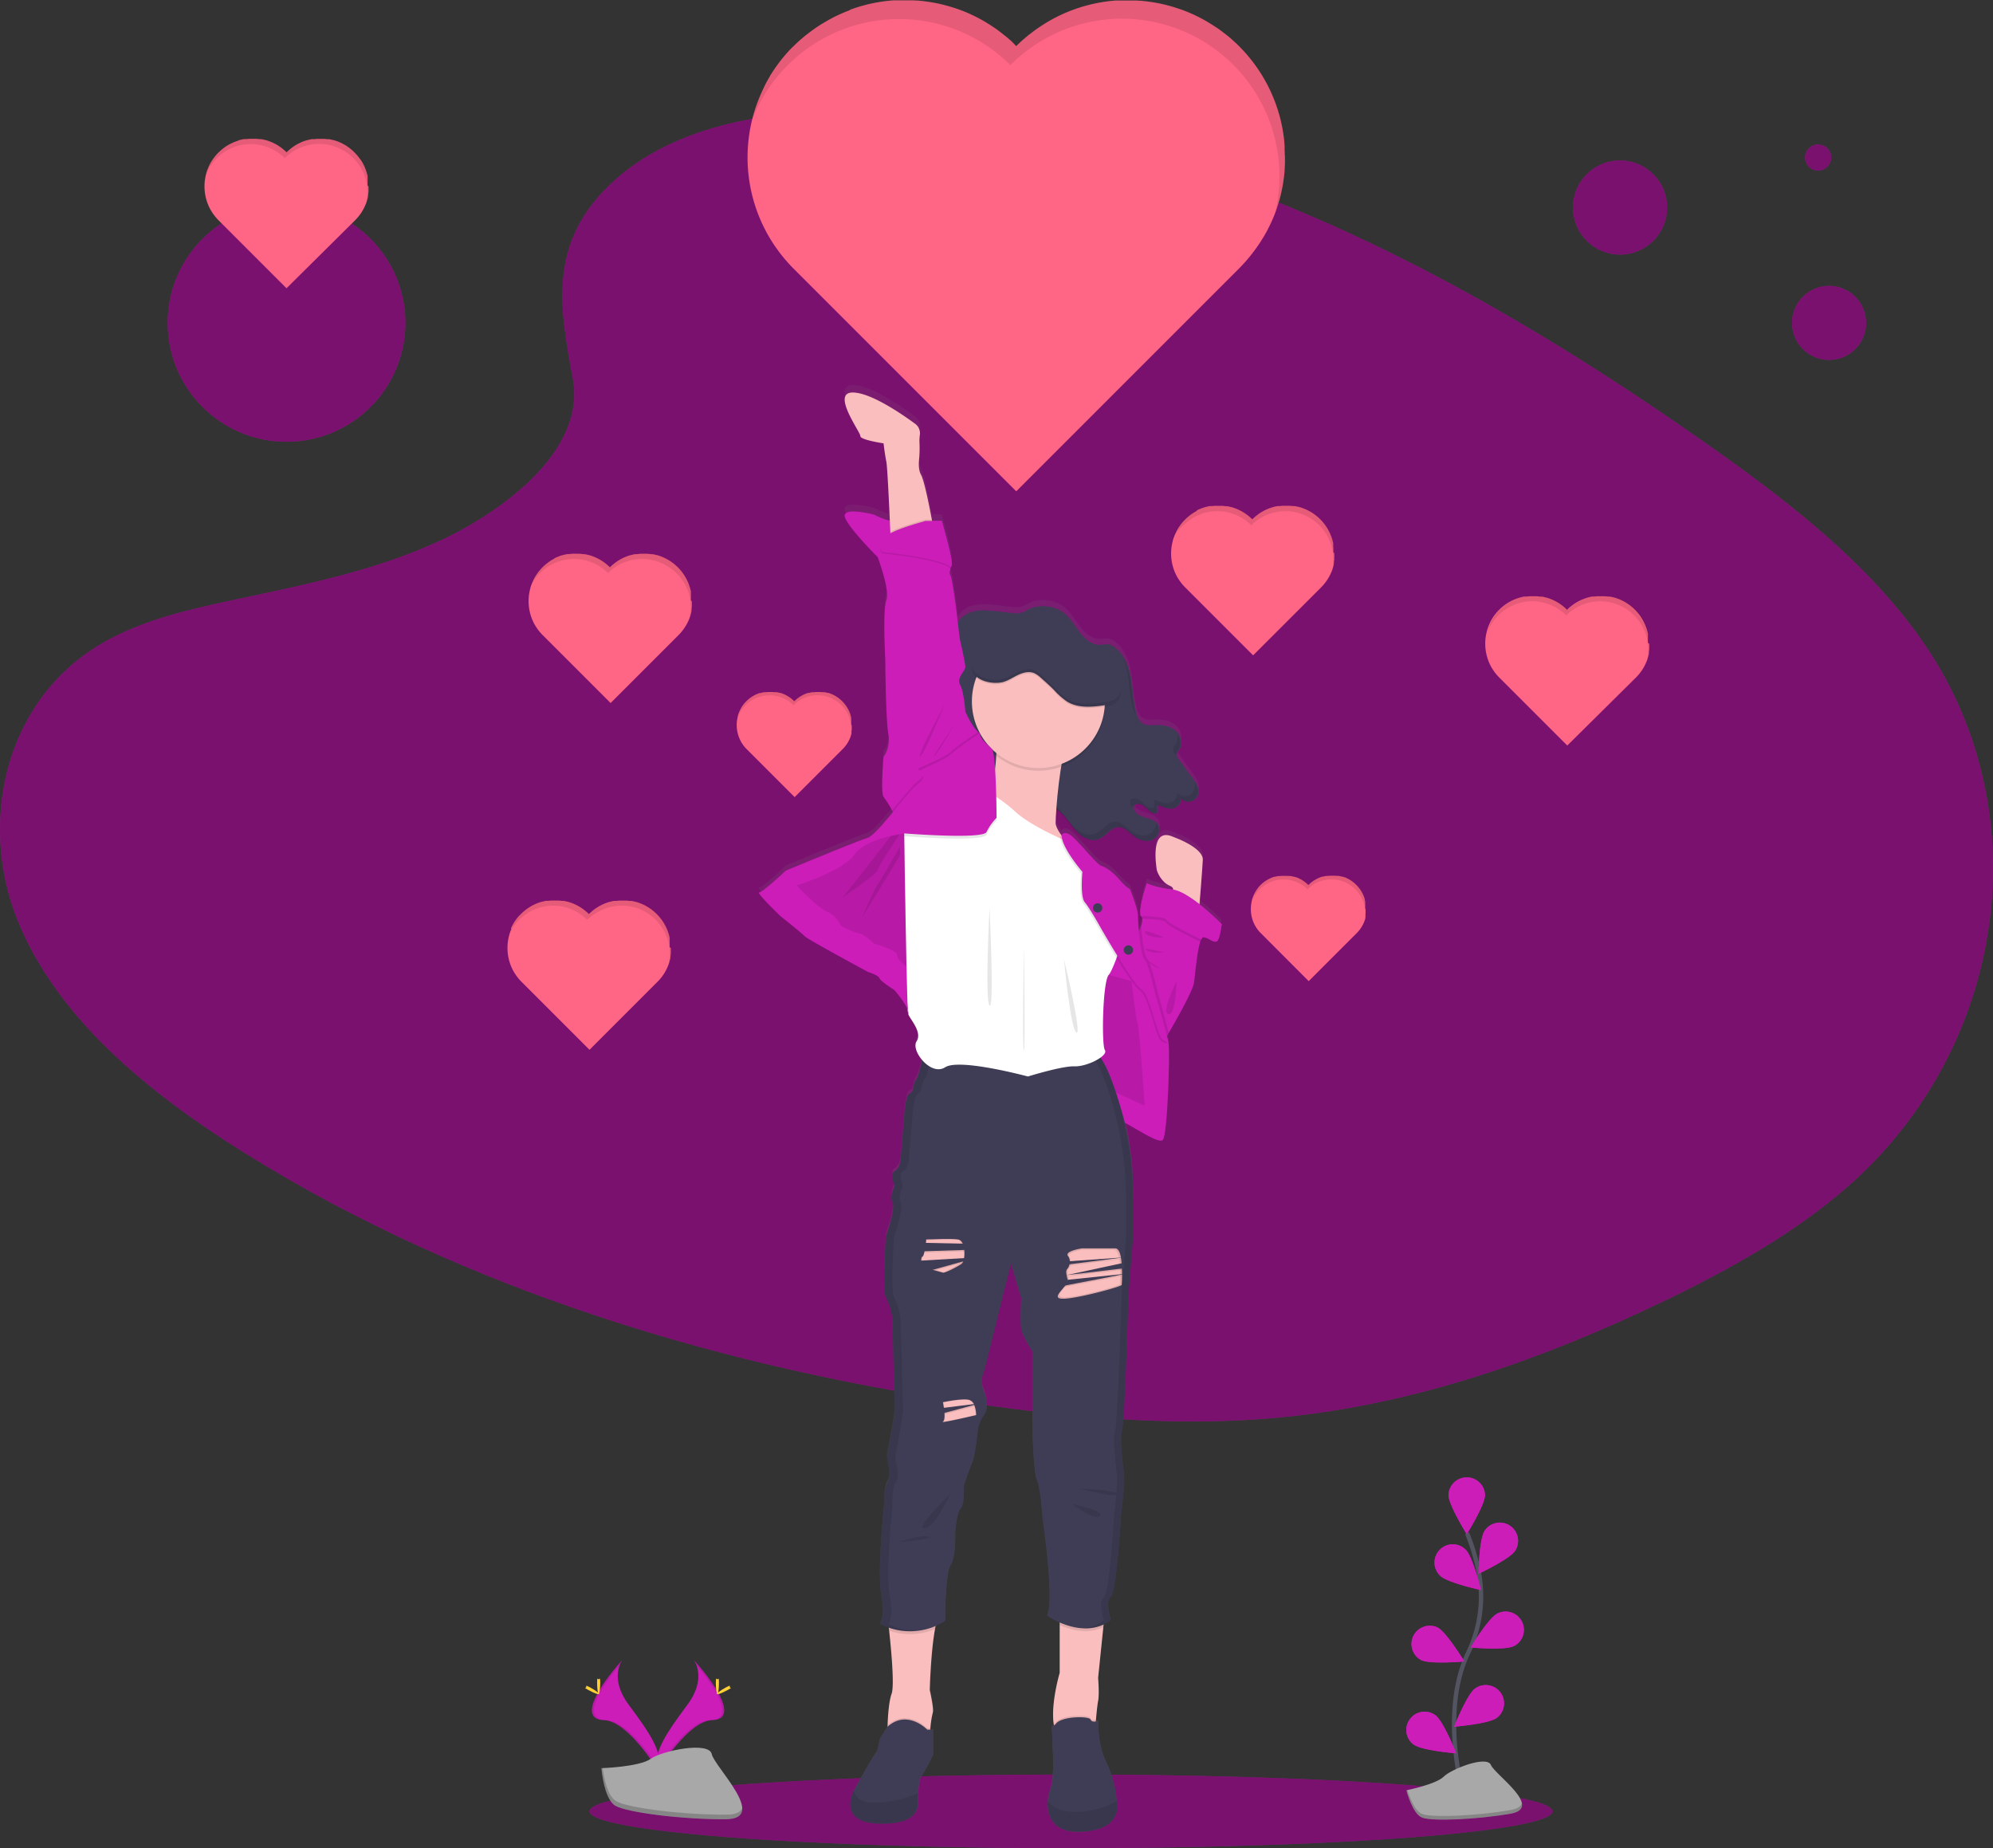 <svg id="c9110790-68f5-421a-bd61-01bf55405315" data-name="Layer 1" xmlns="http://www.w3.org/2000/svg" xmlns:xlink="http://www.w3.org/1999/xlink" width="915.35" height="848.79" viewBox="0 0 915.35 848.79"><rect x="0" y="0" width="915.35" height="848.79" fill="#333333" stroke="none"/><defs><linearGradient id="da9b23d9-0e41-46fc-9133-b8e9e7730c16" x1="597.14" y1="866.91" x2="597.14" y2="202.55" gradientUnits="userSpaceOnUse"><stop offset="0" stop-color="gray" stop-opacity="0.25"/><stop offset="0.54" stop-color="gray" stop-opacity="0.12"/><stop offset="1" stop-color="gray" stop-opacity="0.1"/></linearGradient><linearGradient id="9864eb82-b8e8-438f-a72c-0f0a4e60d74d" x1="559.39" y1="490.86" x2="559.39" y2="488.99" xlink:href="#da9b23d9-0e41-46fc-9133-b8e9e7730c16"/></defs><title>super thank you</title><ellipse cx="491.87" cy="831.88" rx="221.12" ry="16.91" fill="#cc1db9"/><ellipse cx="491.87" cy="831.88" rx="221.12" ry="16.91" opacity="0.4"/><path d="M425,108.08C456,80.41,504.77,74.77,549.15,77c139.37,6.92,265.19,74.21,374,150.32,39.39,27.56,78.18,57.25,103.76,95.19,52.06,77.24,36.61,184.25-35.78,247.88-24.63,21.65-54.48,38.25-85.13,53-54.5,26.16-113.31,47.16-175.16,53.13-44.11,4.27-88.77.8-132.62-5.15C475.72,654.69,355.46,618,254.66,555.08c-44.21-27.57-85.88-61.84-104.1-106.45S144,347.51,189.14,321.11c18.67-10.92,41-15.85,62.85-20.48,32.17-6.82,64.86-13.54,93.89-27.39,30-14.32,65.48-42,59.55-73.67C399.06,165.58,394,135.72,425,108.08Z" transform="translate(-142.33 -25.61)" fill="#cc1db9"/><path d="M425,108.08C456,80.41,504.77,74.77,549.15,77c139.37,6.92,265.19,74.21,374,150.32,39.39,27.56,78.18,57.25,103.76,95.19,52.06,77.24,36.61,184.25-35.78,247.88-24.63,21.65-54.48,38.25-85.13,53-54.5,26.16-113.31,47.16-175.16,53.13-44.11,4.27-88.77.8-132.62-5.15C475.72,654.69,355.46,618,254.66,555.08c-44.21-27.57-85.88-61.84-104.1-106.45S144,347.51,189.14,321.11c18.67-10.92,41-15.85,62.85-20.48,32.17-6.82,64.86-13.54,93.89-27.39,30-14.32,65.48-42,59.55-73.67C399.06,165.58,394,135.72,425,108.08Z" transform="translate(-142.33 -25.61)" opacity="0.4"/><path d="M732.48,98.56v.62c0,.17,0,.35,0,.53s0,.43,0,.64c0,.51,0,1-.07,1.54l0,.32c0,.43-.05.86-.09,1.28l0,.37a1.36,1.36,0,0,1,0,.2c0,.39-.06.78-.1,1.17s-.07.62-.1.94c-.09.77-.19,1.54-.31,2.31-.07.51-.15,1-.23,1.52a.43.43,0,0,0,0,.11c-.05.25-.09.5-.14.76s-.05.29-.08.44,0,.26-.08.4-.1.54-.16.8-.11.53-.17.8-.08.39-.13.59-.15.67-.23,1a.13.13,0,0,0,0,.06l-.18.69-.21.84c-.09.34-.19.68-.28,1,0,.1,0,.18-.08.27l-.3,1c-.32,1.06-.67,2.12-1,3.17l-.36,1-.21.55A71,71,0,0,1,718.22,141c-.24.34-.5.67-.75,1a74.66,74.66,0,0,1-6.15,7L609.07,251.26,506.83,149a72.41,72.41,0,0,1-8-9.52,70,70,0,0,1-4.16-6.64,72.35,72.35,0,0,1-8.74-41.11c.11-1.31.26-2.62.44-3.92.32-2.3.76-4.59,1.3-6.86.11-.46.23-.92.35-1.37.06-.23.12-.47.18-.69s.07-.28.11-.42l.3-1v0h0c.24-.79.48-1.58.74-2.37l.37-1.08c.54-1.53,1.12-3,1.76-4.54l.39-.89c.2-.45.4-.9.61-1.35.34-.72.69-1.44,1-2.15l.09-.16v0h0c.16-.33.33-.64.5-1l.59-1.09c.25-.45.51-.9.77-1.35.12-.21.25-.42.37-.64s.15-.23.22-.36a.43.43,0,0,0,0-.07h0c.16-.26.32-.52.49-.78s.37-.59.56-.88c.42-.65.85-1.3,1.29-1.94l.47-.67.59-.81c.2-.29.41-.57.63-.85l.76-1c.24-.29.47-.59.7-.88l.25-.3.51-.62c.26-.32.53-.63.8-.94l.35-.41.06-.07.61-.68.68-.75c.64-.69,1.3-1.38,2-2l.79-.78,1.23-1.16c.27-.25.54-.5.82-.74s.64-.58,1-.86l.64-.54c.21-.19.43-.37.64-.54.43-.36.87-.71,1.3-1l.66-.52c1.1-.84,2.21-1.65,3.35-2.43l.68-.46.69-.45.65-.42,1-.6.48-.29.7-.41c.94-.55,1.88-1.08,2.83-1.58l.57-.3.88-.45.73-.36.73-.34.73-.35.74-.33.74-.32c1-.43,2-.83,3-1.21L533,30l.8-.29.71-.25.6-.2,1.38-.44.71-.22.57-.16.56-.16q.5-.15,1-.27l1.32-.34c1.36-.33,2.73-.63,4.1-.88l.56-.1.78-.13.8-.13,1-.15.59-.08c1.32-.17,2.64-.31,4-.41l.71,0,.44,0,.57,0h0l.5,0h.19l.67,0,.79,0h3.17l.79,0,.66,0h.21l.5,0h.09c.32,0,.65,0,1,.06h.11l.57,0c1.06.08,2.12.19,3.17.31l1.42.19,1,.14.79.13.79.13.52.09q2.05.38,4.08.87l1.66.43.46.13.71.2c.46.13.92.26,1.37.41l.6.19q1.5.46,3,1l.68.25.89.34,1.34.54c.52.22,1,.44,1.53.67l.6.26.82.39.73.34.72.36.91.46.72.38c.56.3,1.12.6,1.67.92l.7.4c.82.47,1.62,1,2.42,1.47l.65.42.69.45.68.46,0,0,.45.31c1,.67,1.91,1.37,2.85,2.09l.66.52c.43.34.87.69,1.3,1,.21.17.43.35.64.54l.64.54,1,.86c.28.24.55.49.82.74L608.28,46l.79.78.8-.78,1.22-1.16c.27-.25.54-.5.82-.74s.64-.58,1-.86l.64-.54c.21-.19.43-.37.64-.54.43-.36.87-.71,1.3-1l.66-.52c1.1-.84,2.21-1.65,3.35-2.43l.68-.46.69-.45.65-.42.95-.6.48-.29.7-.41c.94-.55,1.88-1.08,2.83-1.58l.57-.3.88-.45.73-.36.73-.34.73-.35.74-.33.74-.32c1-.43,2-.83,3-1.21.24-.09.49-.19.74-.27l.79-.29.72-.25.59-.2,1.38-.44.71-.22.57-.16.56-.16c.33-.1.66-.19,1-.27l1.31-.34c1.36-.33,2.73-.63,4.1-.88l.56-.1.78-.13.8-.13,1-.15.59-.08c1.32-.17,2.64-.31,4-.41l.71,0,.44,0,.57,0h0l.49,0h.2l.66,0,.79,0h3.17l.79,0,.66,0h.21l.5,0H664c.32,0,.65,0,1,.06h.11l.57,0c1.06.08,2.12.19,3.17.31l1.42.19,1,.14.79.13.79.13.52.09q2.05.38,4.08.87l1.66.43.46.13.71.2c.46.13.92.26,1.38.41l.59.19c1,.31,2,.65,3,1l.67.25.89.34,1.34.54c.52.22,1,.44,1.53.67l.6.26.82.39.73.34.72.36.91.46.73.38c.55.3,1.11.6,1.66.92l.7.4c.82.47,1.63,1,2.42,1.47l.65.42.69.45.68.46.05,0,.45.31c1,.67,1.91,1.37,2.85,2.09l.66.52c.43.34.87.69,1.3,1,.21.17.43.35.64.54l.64.54.83.74c.28.25.56.5.83.76l.47.43h0a.46.46,0,0,1,.07.07c.27.24.53.5.8.75l.36.35c.14.15.28.29.43.43l.79.81c.4.41.8.83,1.19,1.26.23.24.46.49.68.74.38.42.75.84,1.12,1.27l1.18,1.41c1.35,1.66,2.61,3.36,3.8,5.1l.48.73c.18.26.34.52.51.78l.43.67c.24.39.48.77.71,1.16l.63,1.08c.13.22.26.44.38.66l.29.52.29.52.42.79.41.79q1.41,2.76,2.56,5.63l.33.81c.31.79.6,1.57.88,2.37l.25.72c.11.34.23.68.33,1s.2.61.29.92l.18.58c.09.28.17.56.25.84s.19.69.29,1c.15.56.29,1.12.43,1.69l.21.88c.1.42.19.84.28,1.26,0,.18.07.36.11.54s.1.48.14.72.08.38.11.57l.09.48c0,.15,0,.3.08.45s0,.29.07.44l.15.9c0,.3.08.6.13.9s.09.67.13,1,.08.64.11,1l.06.55c0,.33.07.66.1,1,0,.16,0,.33,0,.49,0,.34.06.68.08,1a.15.15,0,0,1,0,.07c0,.21,0,.42,0,.63l0,.66c0,.36,0,.72.05,1.08v0c0,.37,0,.73,0,1.11C732.49,97.14,732.49,97.85,732.48,98.56Z" transform="translate(-142.33 -25.61)" fill="#ff6584"/><path d="M732.48,98.56v.62c0,.17,0,.35,0,.53s0,.43,0,.64c0,.51,0,1-.07,1.54l0,.32c0,.43-.05.86-.09,1.28l0,.37a1.36,1.36,0,0,1,0,.2c0,.39-.06.78-.1,1.17s-.07.62-.1.94c-.09.77-.19,1.54-.31,2.31-.07.51-.15,1-.23,1.52a.43.43,0,0,0,0,.11c-.05.25-.09.5-.14.76s-.05.29-.08.44,0,.26-.08.4-.1.54-.16.8-.11.53-.17.8-.08.39-.13.59-.15.67-.23,1a.13.13,0,0,0,0,.06l-.18.69-.21.84c-.09.34-.19.68-.28,1,0,.1,0,.18-.08.27l-.3,1c-.32,1.06-.67,2.12-1,3.17l-.36,1-.21.55a72.35,72.35,0,0,0-31.54-78q-1.95-1.24-3.94-2.34A72.28,72.28,0,0,0,606.39,55.5,72.47,72.47,0,0,0,597.56,48h0a71.2,71.2,0,0,0-7.48-4.74,72.45,72.45,0,0,0-69.62,0,71.47,71.47,0,0,0-10.27,6.86,72.76,72.76,0,0,0-14,14.81,72.4,72.4,0,0,0-4,6.26.36.36,0,0,1,0,.09,68.65,68.65,0,0,0-3.09,6.19c-.52,1.16-1,2.34-1.45,3.52.11-.46.23-.92.35-1.37.06-.23.12-.47.18-.69s.07-.28.11-.42l.3-1v0c.24-.79.48-1.58.74-2.37l.37-1.08c.54-1.53,1.12-3,1.76-4.54l.39-.89c.2-.45.4-.9.61-1.35.34-.72.69-1.44,1-2.15l.09-.16v0h0c.16-.33.33-.64.5-1l.59-1.09c.25-.45.51-.9.77-1.35.12-.21.25-.42.37-.64s.15-.23.22-.36a.43.43,0,0,0,0-.07h0c.16-.26.32-.52.49-.78s.37-.59.56-.88c.42-.65.85-1.3,1.29-1.94l.47-.67.59-.81c.2-.29.41-.57.63-.85l.76-1c.24-.29.47-.59.7-.88l.25-.3.51-.62c.26-.32.53-.63.8-.94l.35-.41.06-.07.61-.68.68-.75c.64-.69,1.3-1.38,2-2l.79-.78,1.23-1.16c.27-.25.54-.5.82-.74s.64-.58,1-.86l.64-.54c.21-.19.43-.37.64-.54.43-.36.87-.71,1.3-1l.66-.52c1.1-.84,2.21-1.65,3.35-2.43l.68-.46.69-.45.65-.42,1-.6.48-.29.7-.41c.94-.55,1.88-1.08,2.83-1.58l.57-.3.88-.45.73-.36.73-.34.73-.35.74-.33.74-.32c1-.43,2-.83,3-1.21L533,30l.8-.29.71-.25.6-.2,1.38-.44.71-.22.57-.16.56-.16q.5-.15,1-.27l1.32-.34c1.36-.33,2.73-.63,4.1-.88l.56-.1.78-.13.8-.13,1-.15.59-.08c1.32-.17,2.64-.31,4-.41l.71,0,.44,0,.57,0h0l.5,0h.19l.67,0,.79,0h3.17l.79,0,.66,0h.21l.5,0h.09c.32,0,.65,0,1,.06h.11l.57,0c1.06.08,2.12.19,3.17.31l1.42.19,1,.14.79.13.79.13.52.09q2.05.38,4.08.87l1.66.43.46.13.71.2c.46.13.92.26,1.37.41l.6.19q1.5.46,3,1l.68.25.89.34,1.34.54c.52.22,1,.44,1.53.67l.6.26.82.39.73.34.72.36.91.46.72.38c.56.3,1.12.6,1.67.92l.7.4c.82.47,1.62,1,2.42,1.47l.65.42.69.45.68.46,0,0,.45.31c1,.67,1.91,1.37,2.85,2.09l.66.52c.43.34.87.69,1.3,1,.21.17.43.35.64.54l.64.54,1,.86c.28.24.55.49.82.74L608.28,46l.79.78.8-.78,1.22-1.16c.27-.25.54-.5.82-.74s.64-.58,1-.86l.64-.54c.21-.19.43-.37.64-.54.43-.36.87-.71,1.3-1l.66-.52c1.1-.84,2.21-1.65,3.35-2.43l.68-.46.69-.45.65-.42.95-.6.48-.29.7-.41c.94-.55,1.88-1.08,2.83-1.58l.57-.3.88-.45.73-.36.73-.34.73-.35.74-.33.74-.32c1-.43,2-.83,3-1.21.24-.09.49-.19.74-.27l.79-.29.72-.25.59-.2,1.38-.44.71-.22.57-.16.56-.16c.33-.1.66-.19,1-.27l1.31-.34c1.36-.33,2.73-.63,4.1-.88l.56-.1.78-.13.8-.13,1-.15.59-.08c1.32-.17,2.64-.31,4-.41l.71,0,.44,0,.57,0h0l.49,0h.2l.66,0,.79,0h3.17l.79,0,.66,0h.21l.5,0H664c.32,0,.65,0,1,.06h.11l.57,0c1.06.08,2.12.19,3.17.31l1.42.19,1,.14.79.13.79.13.52.09q2.05.38,4.08.87l1.66.43.46.13.71.2c.46.13.92.26,1.38.41l.59.19c1,.31,2,.65,3,1l.67.25.89.34,1.34.54c.52.22,1,.44,1.53.67l.6.26.82.39.73.34.72.36.91.46.73.38c.55.3,1.11.6,1.66.92l.7.4c.82.47,1.63,1,2.42,1.47l.65.42.69.45.68.46.05,0,.45.31c1,.67,1.91,1.37,2.85,2.09l.66.52c.43.34.87.69,1.3,1,.21.17.43.35.64.54l.64.54.83.74c.28.25.56.5.83.76l.47.43h0a.46.46,0,0,1,.07.07c.27.24.53.5.8.75l.36.35c.14.15.28.29.43.43l.79.81c.4.41.8.83,1.19,1.26.23.24.46.49.68.74.38.42.75.84,1.12,1.27l1.18,1.41c1.35,1.66,2.61,3.36,3.8,5.1l.48.73c.18.26.34.52.51.78l.43.67c.24.39.48.77.71,1.16l.63,1.08c.13.22.26.44.38.66l.29.52.29.52.42.79.41.79q1.41,2.76,2.56,5.63l.33.81c.31.79.6,1.57.88,2.37l.25.72c.11.34.23.68.33,1s.2.61.29.92l.18.58c.09.28.17.56.25.84s.19.69.29,1c.15.56.29,1.12.43,1.69l.21.88c.1.42.19.84.28,1.26,0,.18.07.36.11.54s.1.48.14.72.08.38.11.57l.09.48c0,.15,0,.3.08.45s0,.29.07.44l.15.9c0,.3.08.6.13.9s.09.67.13,1,.08.64.11,1l.06.55c0,.33.07.66.1,1,0,.16,0,.33,0,.49,0,.34.06.68.08,1a.15.15,0,0,1,0,.07c0,.21,0,.42,0,.63l0,.66c0,.36,0,.72.05,1.08v0c0,.37,0,.73,0,1.11C732.49,97.14,732.49,97.85,732.48,98.56Z" transform="translate(-142.33 -25.61)" opacity="0.1"/><path d="M899.81,321.41v.35c0,.06,0,.13,0,.19s0,.32,0,.48v.09l0,.39V323a.13.13,0,0,1,0,.06l0,.35,0,.29-.09.71c0,.15-.05.31-.07.46v0c0,.08,0,.16,0,.23l0,.14a.5.5,0,0,1,0,.12c0,.08,0,.17,0,.25a2,2,0,0,1-.05.24c0,.06,0,.12,0,.18s0,.21-.07.31v0l-.06.21-.06.25-.09.31s0,.06,0,.09-.06.21-.1.31c-.09.33-.2.65-.31,1,0,.11-.08.21-.11.31a1.22,1.22,0,0,1-.07.17,21.54,21.54,0,0,1-2.92,5.33l-.23.31a22,22,0,0,1-1.88,2.13L862.15,368l-31.21-31.21a22.27,22.27,0,0,1-2.45-2.9,22.84,22.84,0,0,1-1.27-2,22.16,22.16,0,0,1-2.67-12.55c0-.4.08-.8.14-1.2.1-.7.23-1.4.4-2.09,0-.14.06-.28.1-.42l.06-.21,0-.13.09-.31h0c.07-.24.15-.48.23-.72s.07-.22.11-.33q.24-.71.54-1.38l.12-.28.18-.41c.11-.22.21-.44.33-.65l0-.05h0l.16-.29.18-.33c.07-.14.15-.28.23-.42l.12-.19.06-.11,0,0h0c0-.08.09-.16.14-.24s.12-.18.17-.27.26-.4.4-.59l.14-.21.18-.25.19-.25.24-.31.21-.27.08-.09.15-.19.25-.29.1-.12,0,0,.19-.21c.06-.08.14-.15.21-.23s.39-.42.6-.63l.24-.23.37-.36.25-.23.3-.26.19-.16.2-.17.39-.32.21-.16c.33-.25.67-.5,1-.74l.21-.14.2-.14.2-.12.3-.19.14-.08.22-.13c.28-.17.57-.33.86-.48l.17-.09.27-.14.22-.11.23-.11.22-.1.22-.1.23-.1.91-.37.23-.08.24-.09.22-.08.18-.06.42-.13.22-.07.17-.05.17-.05.31-.08.4-.1c.41-.11.83-.2,1.25-.27l.17,0,.24,0,.24,0,.31,0,.18,0c.4-.05.8-.1,1.21-.13h2.84l.3,0h.21l1,.1.44.06.29,0,.24,0,.24,0,.16,0c.42.07.83.16,1.25.26l.5.13.14,0,.22.06.42.13.18.05c.31.1.61.2.91.32l.21.07.27.11.41.16.46.2.19.09.25.11.22.11.22.11.28.14.22.12.51.27.21.13c.25.14.5.29.74.45l.2.12.21.14.21.14h0l.14.1.87.63a1.56,1.56,0,0,0,.2.16l.4.32.19.17.2.16.29.26.25.23.37.36a2.73,2.73,0,0,1,.25.23,1.75,1.75,0,0,1,.24-.23l.37-.36.25-.23.29-.26.2-.16.19-.17.4-.32a1.56,1.56,0,0,0,.2-.16l1-.74.21-.14.21-.14.2-.12.29-.19.15-.08.21-.13q.43-.26.87-.48l.17-.09.27-.14.22-.11.22-.11.23-.1.22-.1.23-.1.91-.37.23-.08.24-.09.22-.08.18-.06.42-.13.22-.07.17-.05.17-.05.3-.08.4-.1q.63-.16,1.26-.27l.17,0,.24,0,.24,0,.3,0,.18,0c.41-.05.81-.1,1.21-.13h2.85l.3,0h.2l1,.1c.15,0,.29,0,.43.06l.3,0,.24,0,.24,0,.16,0c.41.07.83.16,1.24.26l.51.13.14,0,.22.06.42.13.18.05c.3.1.61.2.91.32l.2.07.27.11.41.16.47.2.18.09.25.11.23.11.22.11.27.14.23.12.5.27.22.13c.25.14.49.29.74.45l.2.12.2.14.21.14h0l.13.1q.45.3.87.63l.21.16.39.32.2.17.19.16.26.23.25.23.14.13h0l0,0,.24.23.11.1.13.13.24.25.37.38c.07.08.14.15.2.23l.35.39.36.43c.41.5.8,1,1.16,1.56l.15.22.15.24.13.2.22.36.19.32.12.21.09.16.08.16a1.71,1.71,0,0,1,.13.23l.12.25c.29.56.55,1.13.79,1.71,0,.09.07.17.1.25l.27.72c0,.08,0,.15.07.23s.07.2.11.31a2.29,2.29,0,0,1,.08.28l.06.17c0,.09.05.17.07.26l.09.32c.05.17.09.34.13.51a2.68,2.68,0,0,1,.07.27c0,.13.06.26.08.39s0,.11,0,.16,0,.15,0,.22l0,.18,0,.14,0,.14,0,.13c0,.1,0,.19,0,.28s0,.18,0,.27,0,.21,0,.31,0,.19,0,.29v.17l0,.3c0,.05,0,.1,0,.16s0,.2,0,.31v0c0,.06,0,.13,0,.19a1.27,1.27,0,0,0,0,.2c0,.11,0,.22,0,.33h0c0,.11,0,.23,0,.34S899.82,321.19,899.81,321.41Z" transform="translate(-142.33 -25.61)" fill="#ff6584"/><path d="M899.81,321.41v.35c0,.06,0,.13,0,.19s0,.32,0,.48v.09l0,.39V323a.13.13,0,0,1,0,.06l0,.35,0,.29-.09.71c0,.15-.05.31-.07.46v0c0,.08,0,.16,0,.23l0,.14a.5.5,0,0,1,0,.12c0,.08,0,.17,0,.25a2,2,0,0,1-.05.24c0,.06,0,.12,0,.18s0,.21-.07.31v0l-.06.21-.06.25-.09.31s0,.06,0,.09-.06.21-.1.31c-.09.33-.2.65-.31,1,0,.11-.08.21-.11.31a1.22,1.22,0,0,1-.07.17,21.48,21.48,0,0,0,.61-5.35,22.12,22.12,0,0,0-10.23-18.45c-.4-.26-.8-.49-1.21-.72a22.13,22.13,0,0,0-21.24,0,23,23,0,0,0-2.1,1.31,22,22,0,0,0-2.88,2.44,22.37,22.37,0,0,0-2.7-2.3h0a23,23,0,0,0-2.28-1.45,22,22,0,0,0-24.39,2.1,23.62,23.62,0,0,0-1.84,1.65,21.77,21.77,0,0,0-2.42,2.87c-.44.62-.85,1.26-1.22,1.91v0a20.76,20.76,0,0,0-.94,1.89c-.16.36-.31.72-.44,1.08,0-.14.06-.28.1-.42l.06-.21,0-.13.09-.31h0c.07-.24.15-.48.23-.72s.07-.22.11-.33q.24-.71.54-1.38l.12-.28.18-.41c.11-.22.21-.44.33-.65l0-.05h0l.16-.29.18-.33c.07-.14.15-.28.23-.42l.12-.19.06-.11,0,0h0c0-.08.09-.16.14-.24s.12-.18.17-.27.26-.4.4-.59l.14-.21.18-.25.19-.25.24-.31.21-.27.08-.09.15-.19.25-.29.1-.12,0,0,.19-.21c.06-.08.14-.15.21-.23s.39-.42.6-.63l.24-.23.37-.36.25-.23.3-.26.19-.16.2-.17.39-.32.21-.16c.33-.25.67-.5,1-.74l.21-.14.2-.14.2-.12.3-.19.14-.08.22-.13c.28-.17.57-.33.86-.48l.17-.09.27-.14.22-.11.23-.11.22-.1.22-.1.23-.1.91-.37.23-.08.24-.09.22-.08.18-.06.42-.13.22-.07.17-.05.17-.05.31-.08.4-.1c.41-.11.83-.2,1.25-.27l.17,0,.24,0,.24,0,.31,0,.18,0c.4-.05.8-.1,1.21-.13h2.84l.3,0h.21l1,.1.44.06.29,0,.24,0,.24,0,.16,0c.42.07.83.16,1.25.26l.5.13.14,0,.22.06.42.13.18.05c.31.1.61.2.91.32l.21.07.27.11.41.16.46.2.19.09.25.11.22.11.22.11.28.14.22.12.51.27.21.13c.25.14.5.29.74.45l.2.12.21.14.21.14h0l.14.1.87.63a1.56,1.56,0,0,0,.2.16l.4.32.19.17.2.16.29.26.25.23.37.36a2.73,2.73,0,0,1,.25.23,1.75,1.75,0,0,1,.24-.23l.37-.36.25-.23.29-.26.2-.16.19-.17.4-.32a1.56,1.56,0,0,0,.2-.16l1-.74.21-.14.21-.14.2-.12.29-.19.15-.08.21-.13q.43-.26.87-.48l.17-.09.27-.14.22-.11.22-.11.23-.1.22-.1.23-.1.91-.37.23-.08.24-.09.22-.08.18-.06.42-.13.22-.07.17-.05.17-.05.3-.08.4-.1q.63-.16,1.26-.27l.17,0,.24,0,.24,0,.3,0,.18,0c.41-.05.81-.1,1.21-.13h2.85l.3,0h.2l1,.1c.15,0,.29,0,.43.06l.3,0,.24,0,.24,0,.16,0c.41.07.83.16,1.24.26l.51.13.14,0,.22.06.42.13.18.05c.3.1.61.2.91.32l.2.07.27.11.41.16.47.2.18.09.25.11.23.11.22.11.27.14.23.12.5.27.22.13c.25.14.49.29.74.45l.2.12.2.14.21.14h0l.13.1q.45.3.87.63l.21.16.39.32.2.17.19.16.26.23.25.23.14.13h0l0,0,.24.23.11.1.13.13.24.25.37.38c.07.08.14.15.2.23l.35.39.36.43c.41.5.8,1,1.16,1.56l.15.22.15.24.13.2.22.36.19.32.12.21.09.16.08.16a1.71,1.71,0,0,1,.13.23l.12.25c.29.56.55,1.13.79,1.71,0,.09.07.17.1.25l.27.72c0,.08,0,.15.07.23s.07.2.11.31a2.29,2.29,0,0,1,.08.28l.06.17c0,.09.05.17.07.26l.09.32c.05.17.09.34.13.51a2.68,2.68,0,0,1,.07.27c0,.13.06.26.08.39s0,.11,0,.16,0,.15,0,.22l0,.18,0,.14,0,.14,0,.13c0,.1,0,.19,0,.28s0,.18,0,.27,0,.21,0,.31,0,.19,0,.29v.17l0,.3c0,.05,0,.1,0,.16s0,.2,0,.31v0c0,.06,0,.13,0,.19a1.27,1.27,0,0,0,0,.2c0,.11,0,.22,0,.33h0c0,.11,0,.23,0,.34S899.82,321.19,899.81,321.41Z" transform="translate(-142.33 -25.61)" opacity="0.1"/><path d="M755.14,280v.19c0,.06,0,.11,0,.16v.2c0,.16,0,.31,0,.47v.1l0,.39v.17l0,.36a2.7,2.7,0,0,1,0,.28c0,.24,0,.48-.09.71s0,.31-.07.46v0a1.85,1.85,0,0,1,0,.23.78.78,0,0,1,0,.14l0,.12c0,.08,0,.16,0,.24l-.06.24a1.16,1.16,0,0,1,0,.18,2.82,2.82,0,0,1-.07.31v0a1.6,1.6,0,0,0,0,.21,2.5,2.5,0,0,0-.07.26l-.09.31a.24.24,0,0,1,0,.08l-.09.32c-.1.32-.2.65-.32,1,0,.1-.07.2-.11.3l-.06.17a22,22,0,0,1-2.93,5.34l-.23.3a22,22,0,0,1-1.87,2.14l-31.21,31.2-31.21-31.2a22.14,22.14,0,0,1-2.44-2.91,21.59,21.59,0,0,1-1.28-2,22,22,0,0,1-2.66-12.54c0-.41.08-.8.13-1.2.1-.71.23-1.4.4-2.1,0-.14.07-.28.11-.41a1.42,1.42,0,0,1,.05-.22.56.56,0,0,1,0-.12l.09-.32h0c.07-.24.14-.48.22-.72l.12-.33c.16-.47.34-.93.53-1.39l.12-.27c.06-.14.12-.28.19-.41s.21-.44.32-.66l0-.05h0l.15-.3.18-.33.24-.41a2,2,0,0,1,.11-.2l.07-.11v0h0l.15-.24c.05-.09.11-.18.17-.27l.39-.59.15-.2.18-.25.19-.26.23-.31a2.75,2.75,0,0,1,.22-.26.86.86,0,0,1,.07-.1l.16-.18.24-.29.11-.13,0,0,.18-.21.21-.23.6-.62.24-.24.38-.35a2.73,2.73,0,0,1,.25-.23l.29-.26.2-.17.19-.16.4-.32.2-.16c.33-.26.68-.51,1-.74l.21-.14.21-.14.2-.13.29-.18.14-.09.22-.13c.28-.16.57-.33.86-.48l.18-.09L692,260l.22-.11.22-.1.22-.11.23-.1.22-.1.92-.37.22-.08.24-.09.22-.07.19-.06.42-.14.21-.06.18-.05.17-.05.3-.09.4-.1,1.25-.27.18,0,.23,0,.25,0,.3,0,.18,0c.4-.05.81-.09,1.21-.12l.22,0h3.13c.32,0,.65.05,1,.09l.43.06.3,0,.24,0,.24,0,.15,0c.42.08.84.17,1.25.27l.51.13.14,0a1.66,1.66,0,0,1,.21.06l.42.12.19.06.9.31.21.08.27.1.41.17.47.2.18.08.25.12.22.1.22.11.28.14.22.12.51.28.22.12.73.45.2.13.21.14.21.14h0l.14.09c.3.21.59.42.87.64a1.56,1.56,0,0,1,.2.16c.14.1.27.21.4.32l.2.16.19.17.29.26a2.73,2.73,0,0,1,.25.23l.38.35.24.24.24-.24.37-.35.25-.23.3-.26.19-.17.2-.16c.13-.11.26-.22.4-.32a1.56,1.56,0,0,1,.2-.16c.33-.26.67-.51,1-.74l.21-.14.21-.14.19-.13.3-.18.14-.09.22-.13c.28-.16.57-.33.86-.48l.17-.09.27-.14.23-.11.22-.1.22-.11.23-.1.22-.1.91-.37.23-.08.24-.09.22-.07.18-.06.42-.14.22-.06.17-.05.17-.05.31-.09.4-.1c.42-.1.83-.19,1.25-.27l.17,0,.24,0,.24,0,.31,0,.18,0c.4-.05.8-.09,1.21-.12l.22,0h3.13l1,.09.43.06.29,0,.24,0,.24,0,.16,0c.42.08.83.17,1.25.27l.51.13.13,0a1.41,1.41,0,0,1,.22.06l.42.12.18.06.91.31.21.08.27.1.41.17.47.2.18.08.25.12.22.1.22.11.28.14.22.12.51.28.21.12.74.45.2.13.21.14.21.14h0l.14.09.87.64.2.16.4.32.19.16.2.17.25.22.26.23.14.14h0l0,0,.25.23.11.11.13.13.24.24.36.39.21.23c.12.12.23.25.34.38l.36.43c.41.51.8,1,1.16,1.56l.15.22.15.24a2.39,2.39,0,0,1,.13.21c.08.11.15.23.22.35s.13.22.19.33l.12.2.09.16.09.16.12.24c0,.08.09.16.13.24.29.56.55,1.14.78,1.72a1.86,1.86,0,0,1,.1.25q.15.36.27.72c0,.07.05.15.08.22l.1.31.09.28c0,.06,0,.12.05.18s0,.17.08.25l.09.32c0,.17.09.35.13.52l.06.27.09.38,0,.17a1.43,1.43,0,0,1,0,.22,1,1,0,0,1,0,.17.77.77,0,0,1,0,.15l0,.13c0,.05,0,.09,0,.14a2.51,2.51,0,0,1,0,.27,2.7,2.7,0,0,1,0,.28c0,.1,0,.2.05.3l0,.3,0,.16,0,.31c0,.05,0,.1,0,.15l0,.31v0c0,.07,0,.13,0,.2s0,.13,0,.2,0,.22,0,.33h0v.33C755.14,279.54,755.14,279.76,755.14,280Z" transform="translate(-142.33 -25.61)" fill="#ff6584"/><path d="M755.14,280v.19c0,.06,0,.11,0,.16v.2c0,.16,0,.31,0,.47v.1l0,.39v.17l0,.36a2.7,2.7,0,0,1,0,.28c0,.24,0,.48-.09.71s0,.31-.07.46v0a1.85,1.85,0,0,1,0,.23.78.78,0,0,1,0,.14l0,.12c0,.08,0,.16,0,.24l-.06.24a1.16,1.16,0,0,1,0,.18,2.82,2.82,0,0,1-.07.31v0a1.6,1.6,0,0,0,0,.21,2.5,2.5,0,0,0-.07.26l-.09.31a.24.24,0,0,1,0,.08l-.09.32c-.1.32-.2.65-.32,1,0,.1-.07.2-.11.3l-.06.17a22.06,22.06,0,0,0-.15-10.9,22.06,22.06,0,0,0-9.48-12.9c-.39-.25-.79-.49-1.2-.71a22.09,22.09,0,0,0-21.25,0,19.75,19.75,0,0,0-2.09,1.31,21.27,21.27,0,0,0-2.89,2.43,22.5,22.5,0,0,0-2.7-2.3h0a21.81,21.81,0,0,0-2.28-1.44,22.1,22.1,0,0,0-26.23,3.74A21.77,21.77,0,0,0,683,269.7c-.44.62-.84,1.26-1.21,1.91l0,0c-.34.62-.66,1.25-.94,1.89-.16.35-.3.71-.44,1.07,0-.14.07-.28.11-.41a1.42,1.42,0,0,1,.05-.22.56.56,0,0,1,0-.12l.09-.32h0c.07-.24.14-.48.22-.72l.12-.33c.16-.47.34-.93.53-1.39l.12-.27c.06-.14.12-.28.19-.41s.21-.44.32-.66l0-.05h0l.15-.3.18-.33.24-.41a2,2,0,0,1,.11-.2l.07-.11v0h0l.15-.24c.05-.09.11-.18.17-.27l.39-.59.15-.2.18-.25.19-.26.23-.31a2.75,2.75,0,0,1,.22-.26.86.86,0,0,1,.07-.1l.16-.18.24-.29.11-.13,0,0,.18-.21.21-.23.6-.62.24-.24.38-.35a2.73,2.73,0,0,1,.25-.23l.29-.26.2-.17.19-.16.4-.32.2-.16c.33-.26.68-.51,1-.74l.21-.14.21-.14.2-.13.29-.18.14-.09.22-.13c.28-.16.57-.33.86-.48l.18-.09L692,260l.22-.11.22-.1.22-.11.23-.1.22-.1.92-.37.22-.08.24-.09.22-.07.19-.06.42-.14.21-.06.18-.05.17-.05.3-.09.4-.1,1.25-.27.18,0,.23,0,.25,0,.3,0,.18,0c.4-.05.81-.09,1.21-.12l.22,0h3.13c.32,0,.65.05,1,.09l.43.06.3,0,.24,0,.24,0,.15,0c.42.08.84.17,1.25.27l.51.13.14,0a1.66,1.66,0,0,1,.21.06l.42.12.19.06.9.31.21.08.27.1.41.17.47.2.18.08.25.12.22.1.22.11.28.14.22.12.51.28.22.12.73.45.2.13.21.14.21.14h0l.14.09c.3.21.59.42.87.64a1.56,1.56,0,0,1,.2.16c.14.1.27.21.4.32l.2.16.19.17.29.26a2.73,2.73,0,0,1,.25.23l.38.35.24.24.24-.24.37-.35.25-.23.3-.26.19-.17.2-.16c.13-.11.26-.22.4-.32a1.56,1.56,0,0,1,.2-.16c.33-.26.67-.51,1-.74l.21-.14.21-.14.19-.13.3-.18.14-.09.22-.13c.28-.16.57-.33.86-.48l.17-.09.27-.14.23-.11.22-.1.22-.11.23-.1.22-.1.91-.37.23-.08.24-.09.22-.07.18-.06.42-.14.22-.06.17-.05.17-.05.31-.09.4-.1c.42-.1.83-.19,1.25-.27l.17,0,.24,0,.24,0,.31,0,.18,0c.4-.05.8-.09,1.21-.12l.22,0h3.13l1,.09.43.06.29,0,.24,0,.24,0,.16,0c.42.08.83.17,1.25.27l.51.13.13,0a1.41,1.41,0,0,1,.22.06l.42.12.18.06.91.31.21.08.27.1.41.17.47.2.18.08.25.12.22.1.22.11.28.14.22.12.51.28.21.12.74.45.2.13.21.14.21.14h0l.14.09.87.64.2.16.4.32.19.16.2.17.25.22.26.23.14.14h0l0,0,.25.23.11.11.13.13.24.24.36.39.21.23c.12.12.23.25.34.38l.36.43c.41.51.8,1,1.16,1.56l.15.22.15.24a2.39,2.39,0,0,1,.13.21c.08.11.15.23.22.35s.13.22.19.33l.12.2.09.16.09.16.12.24c0,.08.09.16.13.24.29.56.55,1.14.78,1.72a1.86,1.86,0,0,1,.1.25q.15.36.27.72c0,.07.05.15.08.22l.1.31.09.28c0,.06,0,.12.05.18s0,.17.08.25l.09.32c0,.17.09.35.13.52l.06.27.09.38,0,.17a1.43,1.43,0,0,1,0,.22,1,1,0,0,1,0,.17.77.77,0,0,1,0,.15l0,.13c0,.05,0,.09,0,.14a2.51,2.51,0,0,1,0,.27,2.7,2.7,0,0,1,0,.28c0,.1,0,.2.05.3l0,.3,0,.16,0,.31c0,.05,0,.1,0,.15l0,.31v0c0,.07,0,.13,0,.2s0,.13,0,.2,0,.22,0,.33h0v.33C755.14,279.54,755.14,279.76,755.14,280Z" transform="translate(-142.33 -25.61)" opacity="0.1"/><path d="M460.09,301.92a1.28,1.28,0,0,1,0,.19v.35l0,.48V303l0,.39v.18l0,.35a2.89,2.89,0,0,1,0,.29c0,.24-.05.47-.09.71s0,.31-.07.46v0a1.57,1.57,0,0,1,0,.23c0,.05,0,.09,0,.14l0,.12c0,.08,0,.17,0,.25l-.06.24a1.16,1.16,0,0,1,0,.18c0,.1,0,.21-.07.31v0a1.6,1.6,0,0,0-.05.21,2.33,2.33,0,0,0-.07.25l-.09.31a.29.29,0,0,1,0,.09l-.09.31c-.1.33-.2.65-.32,1a2.83,2.83,0,0,1-.11.31l-.06.17a21.91,21.91,0,0,1-2.93,5.33l-.23.31a21.93,21.93,0,0,1-1.87,2.13l-31.21,31.21-31.21-31.21a22.27,22.27,0,0,1-2.45-2.9c-.46-.66-.88-1.34-1.27-2a22.07,22.07,0,0,1-2.66-12.55c0-.4.08-.8.13-1.2.1-.7.23-1.4.4-2.09,0-.14.07-.28.1-.42l.06-.21a.65.65,0,0,1,0-.13c0-.1.05-.21.08-.31h0c.07-.24.14-.48.22-.72s.08-.22.11-.33q.25-.71.54-1.38l.12-.28c.06-.13.12-.27.19-.41s.21-.44.32-.65l0-.05h0l.15-.29.18-.33.24-.42.11-.19.07-.11v0h0l.15-.24c.05-.09.11-.18.17-.27l.39-.59.15-.21.18-.25c.06-.08.12-.17.19-.25a3.55,3.55,0,0,1,.23-.31l.22-.27.07-.09.15-.19.25-.29.11-.12,0,0,.18-.21.21-.23.6-.63.24-.23.38-.36.25-.23.29-.26.2-.16.19-.17.4-.32.2-.16c.33-.25.67-.5,1-.74l.21-.14.21-.14.2-.12a2.9,2.9,0,0,1,.29-.19l.14-.08.22-.13c.28-.17.57-.33.86-.48l.18-.1L397,282l.22-.11.22-.11.22-.1.23-.1.22-.1.92-.37.22-.08.24-.09.22-.08.19-.06.42-.13.21-.07.18-.05.17,0,.3-.08.4-.1c.42-.11.83-.2,1.25-.27l.18,0,.23,0,.25,0,.3-.05.18,0c.4,0,.81-.1,1.21-.13H408l.29,0h.21l1,.1.43.05.29.05.25,0,.24,0,.15,0c.42.07.84.16,1.25.26l.51.13.14,0,.21.06.42.13.18.05c.31.1.61.2.91.32l.21.07.27.11.41.16.47.2.18.09.25.11.22.11.22.11.28.14.22.12.51.27.21.13c.25.14.5.29.74.45l.2.12.21.14.21.14h0a.71.71,0,0,1,.14.1q.44.3.87.63l.2.16.4.32.19.17.2.16.29.26.25.23.38.36.24.23.24-.23.37-.36.25-.23.3-.26.19-.16.2-.17.4-.32.2-.16c.33-.25.67-.5,1-.74l.21-.14.21-.14.19-.12.3-.19.14-.08.22-.13c.28-.17.57-.33.86-.48a1,1,0,0,0,.17-.1l.27-.13.22-.11.23-.11.22-.1.23-.1.22-.1.91-.37.23-.08.24-.09.22-.08.18-.06.42-.13.22-.07.17-.05.17,0,.31-.08.4-.1c.41-.11.83-.2,1.25-.27l.17,0,.24,0,.24,0,.31-.05.18,0c.4,0,.8-.1,1.21-.13h2.84l.3,0h.21l1,.1.44.05.29.05.24,0,.24,0,.16,0c.42.07.83.16,1.25.26l.5.13.14,0,.22.06.42.13.18.05c.31.1.61.2.91.32l.21.07.27.11.41.16.46.2.19.09.25.11.22.11.22.11.28.14.22.12.51.27.21.13c.25.14.5.29.74.45l.2.12.21.14.21.14h0l.14.1.87.63.2.16.4.32.19.17.2.16.25.23a2.73,2.73,0,0,1,.25.23l.15.13h0l0,0,.25.23.1.1.14.13.24.25.36.38.21.23.34.39.36.43c.41.5.8,1,1.16,1.56l.15.22.15.24a1.37,1.37,0,0,1,.13.2c.08.12.15.24.22.36s.13.22.19.32l.12.21.09.16.09.16.12.23c.05.08.09.17.13.25a18.74,18.74,0,0,1,.78,1.71l.1.25q.15.36.27.72l.08.23c0,.1.07.2.1.31l.09.28c0,.06,0,.12.05.17l.08.26a3,3,0,0,1,.08.32c.05.17.09.34.14.51l.06.27.09.39,0,.16a1.7,1.7,0,0,1,0,.22,1.16,1.16,0,0,1,0,.18.59.59,0,0,1,0,.14l0,.14s0,.09,0,.13,0,.19,0,.28a2.51,2.51,0,0,1,0,.27c0,.1,0,.21,0,.31a2.89,2.89,0,0,1,0,.29l0,.17,0,.3c0,.05,0,.1,0,.16a3,3,0,0,1,0,.31v0a1.21,1.21,0,0,0,0,.19c0,.07,0,.14,0,.2s0,.22,0,.33h0c0,.11,0,.23,0,.34S460.09,301.7,460.09,301.92Z" transform="translate(-142.33 -25.61)" fill="#ff6584"/><path d="M460.09,301.92a1.28,1.28,0,0,1,0,.19v.35l0,.48V303l0,.39v.18l0,.35a2.89,2.89,0,0,1,0,.29c0,.24-.05.47-.09.71s0,.31-.07.46v0a1.57,1.57,0,0,1,0,.23c0,.05,0,.09,0,.14l0,.12c0,.08,0,.17,0,.25l-.06.24a1.16,1.16,0,0,1,0,.18c0,.1,0,.21-.07.31v0a1.6,1.6,0,0,0-.05.21,2.33,2.33,0,0,0-.07.25l-.09.31a.29.29,0,0,1,0,.09l-.09.31c-.1.33-.2.65-.32,1a2.83,2.83,0,0,1-.11.31l-.06.17a22.1,22.1,0,0,0-.15-10.91A22.07,22.07,0,0,0,449,285.75c-.39-.26-.8-.49-1.2-.72a22.15,22.15,0,0,0-21.25,0,21.52,21.52,0,0,0-2.09,1.31,22.1,22.1,0,0,0-2.89,2.44,21.62,21.62,0,0,0-2.7-2.3h0a21.9,21.9,0,0,0-2.28-1.45,22.15,22.15,0,0,0-21.25,0,21.39,21.39,0,0,0-3.13,2.1,22,22,0,0,0-1.85,1.65,21.77,21.77,0,0,0-2.42,2.87c-.44.62-.84,1.26-1.21,1.91l0,0c-.34.62-.66,1.25-.94,1.89-.16.36-.3.72-.44,1.08,0-.14.07-.28.1-.42l.06-.21a.65.65,0,0,1,0-.13c0-.1.05-.21.08-.31h0c.07-.24.14-.48.22-.72s.08-.22.11-.33q.25-.71.54-1.38l.12-.28c.06-.13.12-.27.19-.41s.21-.44.32-.65l0-.05h0l.15-.29.18-.33.24-.42.11-.19.07-.11v0h0l.15-.24c.05-.09.11-.18.17-.27l.39-.59.15-.21.18-.25c.06-.08.12-.17.19-.25a3.55,3.55,0,0,1,.23-.31l.22-.27.07-.09.15-.19.25-.29.11-.12,0,0,.18-.21.21-.23.6-.63.24-.23.38-.36.25-.23.29-.26.2-.16.19-.17.4-.32.2-.16c.33-.25.67-.5,1-.74l.21-.14.21-.14.2-.12a2.9,2.9,0,0,1,.29-.19l.14-.08.22-.13c.28-.17.57-.33.86-.48l.18-.1L397,282l.22-.11.22-.11.22-.1.23-.1.22-.1.92-.37.22-.08.24-.09.22-.08.19-.06.42-.13.21-.07.18-.05.17,0,.3-.08.4-.1c.42-.11.83-.2,1.25-.27l.18,0,.23,0,.25,0,.3-.05.18,0c.4,0,.81-.1,1.21-.13H408l.29,0h.21l1,.1.43.05.29.05.25,0,.24,0,.15,0c.42.07.84.16,1.25.26l.51.13.14,0,.21.06.42.13.18.05c.31.1.61.2.91.32l.21.07.27.11.41.16.47.2.18.09.25.11.22.11.22.11.28.14.22.12.51.27.21.13c.25.14.5.29.74.45l.2.12.21.14.21.14h0a.71.71,0,0,1,.14.1q.44.3.87.63l.2.16.4.32.19.17.2.16.29.26.25.23.38.36.24.23.24-.23.37-.36.25-.23.3-.26.19-.16.2-.17.4-.32.2-.16c.33-.25.67-.5,1-.74l.21-.14.21-.14.19-.12.3-.19.14-.08.22-.13c.28-.17.57-.33.86-.48a1,1,0,0,0,.17-.1l.27-.13.22-.11.23-.11.22-.1.23-.1.22-.1.91-.37.23-.08.24-.09.22-.08.18-.06.42-.13.22-.07.17-.05.17,0,.31-.08.4-.1c.41-.11.83-.2,1.25-.27l.17,0,.24,0,.24,0,.31-.05.18,0c.4,0,.8-.1,1.21-.13h2.84l.3,0h.21l1,.1.44.05.29.05.24,0,.24,0,.16,0c.42.07.83.16,1.25.26l.5.13.14,0,.22.06.42.13.18.05c.31.1.61.2.91.32l.21.07.27.11.41.16.46.2.19.09.25.11.22.11.22.11.28.14.22.12.51.27.21.13c.25.14.5.29.74.45l.2.12.21.14.21.14h0l.14.1.87.63.2.16.4.32.19.17.2.16.25.23a2.73,2.73,0,0,1,.25.23l.15.13h0l0,0,.25.23.1.1.14.13.24.25.36.38.21.23.34.39.36.43c.41.5.8,1,1.16,1.56l.15.22.15.24a1.37,1.37,0,0,1,.13.2c.08.12.15.24.22.36s.13.22.19.32l.12.21.09.16.09.16.12.23c.05.08.09.17.13.25a18.74,18.74,0,0,1,.78,1.71l.1.25q.15.36.27.72l.08.23c0,.1.07.2.1.31l.09.28c0,.06,0,.12.05.17l.08.26a3,3,0,0,1,.08.32c.05.17.09.34.14.51l.06.27.09.39,0,.16a1.7,1.7,0,0,1,0,.22,1.16,1.16,0,0,1,0,.18.59.59,0,0,1,0,.14l0,.14s0,.09,0,.13,0,.19,0,.28a2.51,2.51,0,0,1,0,.27c0,.1,0,.21,0,.31a2.89,2.89,0,0,1,0,.29l0,.17,0,.3c0,.05,0,.1,0,.16a3,3,0,0,1,0,.31v0a1.21,1.21,0,0,0,0,.19c0,.07,0,.14,0,.2s0,.22,0,.33h0c0,.11,0,.23,0,.34S460.09,301.7,460.09,301.92Z" transform="translate(-142.33 -25.61)" opacity="0.1"/><path d="M450.44,461.16v.35a1.34,1.34,0,0,1,0,.2c0,.15,0,.31,0,.47v.1l0,.39v.11a.13.13,0,0,1,0,.06l0,.36,0,.28-.09.71c0,.15,0,.31-.07.46v0c0,.07,0,.15,0,.23l0,.13a.5.5,0,0,1,0,.12,1.84,1.84,0,0,1-.05.25,2,2,0,0,1-.05.24c0,.06,0,.12,0,.18s0,.21-.07.31v0l-.06.21-.06.26-.09.31s0,.05,0,.08-.06.21-.1.32c-.09.32-.2.65-.31,1l-.11.3a.87.87,0,0,1-.07.17,21.6,21.6,0,0,1-2.92,5.34l-.23.3a22,22,0,0,1-1.88,2.13l-31.2,31.21-31.21-31.21a22.27,22.27,0,0,1-2.45-2.9,22.84,22.84,0,0,1-1.27-2,22,22,0,0,1-2.66-12.55c0-.4.07-.8.13-1.19.1-.71.23-1.4.4-2.1,0-.14.06-.28.1-.42l.06-.21,0-.12.09-.32h0c.08-.24.15-.48.23-.72l.11-.33c.17-.47.34-.93.54-1.39L377,452l.18-.41c.11-.22.21-.44.33-.66l0-.05h0l.16-.29.18-.33c.07-.14.15-.28.23-.41l.12-.2.06-.11,0,0h0c0-.08.09-.16.14-.24s.12-.18.17-.27l.4-.59c.05-.07.09-.14.14-.2l.18-.25.19-.26.24-.31.21-.27.08-.09.15-.19.25-.29.11-.12v0l.19-.21L381,446c.19-.21.39-.42.6-.62l.24-.24.37-.36.25-.22.3-.26.19-.17.2-.16c.13-.11.26-.22.4-.32a1.56,1.56,0,0,1,.2-.16c.33-.26.67-.51,1-.74l.21-.14a1.53,1.53,0,0,1,.21-.14l.19-.13.3-.18.14-.09.22-.13c.28-.17.57-.33.86-.48l.17-.09.27-.14.22-.11.23-.1.22-.11.22-.1.23-.1.91-.37.23-.08.24-.09.22-.07.18-.06.42-.14.22-.07.17-.05.17,0,.31-.09.4-.1c.41-.1.83-.19,1.25-.27l.17,0,.24,0,.24,0,.31,0,.18,0c.4-.05.8-.09,1.21-.12l.21,0h2.63l.3,0h0l.18,0,1,.09.44.06.29,0,.24,0,.24,0,.16,0c.42.07.83.16,1.25.26l.5.14.14,0,.22.07.42.12.18.06c.31.09.61.2.91.31l.21.08.27.1.41.17.46.2.19.08.25.12.22.1.22.11.28.14.22.12.51.28.21.12c.25.15.5.29.74.45l.2.13.21.14.21.14h0l.14.09.87.64.2.16.4.32.19.16.2.17.29.26.25.22.37.36.25.24.24-.24.37-.36.25-.22.29-.26.2-.17.19-.16.4-.32.2-.16c.34-.26.68-.51,1-.74l.21-.14.21-.14.2-.13.29-.18.15-.09.21-.13.87-.48.17-.09.27-.14.22-.11.22-.1.23-.11.22-.1.23-.1.91-.37.23-.08.24-.09.22-.07.18-.06.42-.14.22-.07.17-.05.17,0,.3-.09.41-.1c.41-.1.83-.19,1.25-.27l.17,0,.24,0,.24,0,.3,0,.18,0,1.21-.12.22,0h2.63l.3,0h0l.17,0c.33,0,.65.05,1,.09l.43.06.3,0,.24,0,.24,0,.16,0c.42.07.83.16,1.24.26l.51.14.14,0,.22.07.42.12.18.06c.3.09.61.2.91.31l.2.08.27.1.41.17.47.2.18.08.25.12.23.1.22.11.28.14.22.12c.17.09.34.18.5.28l.22.12.74.45.2.13.21.14.2.14h0l.13.09c.3.21.59.42.87.64l.21.16.39.32.2.16.19.17.26.22.25.23.14.14h0l0,0,.24.23.11.11.13.13.24.24.37.39.21.22.34.39.36.43c.41.51.8,1,1.16,1.56l.15.22.15.24.13.21.22.35.19.33.12.2.09.16c0,.05.05.11.08.16s.09.16.13.24.08.16.13.24c.28.56.54,1.14.78,1.72,0,.08.07.16.1.25l.27.72.07.22c0,.1.07.21.11.31s.06.19.08.28l.06.18.07.25.09.32c.05.17.09.34.13.52a2.68,2.68,0,0,1,.07.27c0,.12.06.25.08.38l0,.16c0,.08,0,.15,0,.23l0,.17,0,.15,0,.13,0,.14c0,.09,0,.18,0,.27s0,.18,0,.28,0,.2,0,.3,0,.2,0,.29v.17l0,.31c0,.05,0,.1,0,.15s0,.21,0,.31v0c0,.07,0,.13,0,.2a1.41,1.41,0,0,0,0,.2c0,.11,0,.22,0,.33h0c0,.12,0,.23,0,.34S450.45,460.94,450.44,461.16Z" transform="translate(-142.33 -25.61)" fill="#ff6584"/><path d="M450.44,461.16v.35a1.34,1.34,0,0,1,0,.2c0,.15,0,.31,0,.47v.1l0,.39v.11a.13.13,0,0,1,0,.06l0,.36,0,.28-.09.71c0,.15,0,.31-.07.46v0c0,.07,0,.15,0,.23l0,.13a.5.5,0,0,1,0,.12,1.84,1.84,0,0,1-.05.25,2,2,0,0,1-.05.24c0,.06,0,.12,0,.18s0,.21-.07.31v0l-.06.21-.06.26-.09.31s0,.05,0,.08-.06.21-.1.32c-.09.32-.2.65-.31,1l-.11.3a.87.87,0,0,1-.07.17,21.43,21.43,0,0,0,.61-5.35,21.7,21.7,0,0,0-.75-5.55,22.17,22.17,0,0,0-9.48-12.9c-.4-.25-.8-.49-1.21-.71a22.07,22.07,0,0,0-21.24,0,21,21,0,0,0-2.1,1.31A21.19,21.19,0,0,0,412,448a22.37,22.37,0,0,0-2.7-2.3h0a22.91,22.91,0,0,0-2.28-1.44,22.09,22.09,0,0,0-24.39,2.09,23.62,23.62,0,0,0-1.84,1.65,21.77,21.77,0,0,0-2.42,2.87,20.39,20.39,0,0,0-1.21,1.91l0,0a20.76,20.76,0,0,0-.94,1.89c-.16.35-.31.71-.44,1.07,0-.14.06-.28.1-.42l.06-.21,0-.12.09-.32h0c.08-.24.15-.48.23-.72l.11-.33c.17-.47.34-.93.54-1.39L377,452l.18-.41.33-.66,0-.05h0l.16-.29.18-.33c.07-.14.15-.28.23-.41l.12-.2.06-.11,0,0h0c0-.08.09-.16.14-.24s.12-.18.17-.27l.4-.59c.05-.07.09-.14.14-.2l.18-.25.19-.26.24-.31.21-.27.08-.09.15-.19.25-.29.11-.12v0l.19-.21L381,446c.19-.21.39-.42.6-.62l.24-.24.37-.36.25-.22.3-.26.19-.17.2-.16c.13-.11.26-.22.4-.32a1.56,1.56,0,0,1,.2-.16c.33-.26.67-.51,1-.74l.21-.14a1.53,1.53,0,0,1,.21-.14l.19-.13.3-.18.14-.09.22-.13c.28-.17.57-.33.86-.48l.17-.09.27-.14.22-.11.23-.1.22-.11.22-.1.23-.1.91-.37.23-.08.24-.09.22-.07.18-.06.42-.14.22-.07.17-.05.17,0,.31-.09.4-.1c.41-.1.83-.19,1.25-.27l.17,0,.24,0,.24,0,.31,0,.18,0c.4-.05.8-.09,1.21-.12l.21,0h2.63l.3,0h0l.18,0,1,.09.44.06.29,0,.24,0,.24,0,.16,0c.42.07.83.16,1.25.26l.5.14.14,0,.22.07.42.12.18.06c.31.09.61.2.91.31l.21.08.27.1.41.17.46.2.19.08.25.12.22.1.22.11.28.14.22.12.51.28.21.12c.25.15.5.29.74.45l.2.13.21.14.21.14h0l.14.09.87.64.2.16.4.32.19.16.2.17.29.26.25.22.37.36.25.24.24-.24.37-.36.25-.22.29-.26.2-.17.19-.16.4-.32.2-.16c.34-.26.68-.51,1-.74l.21-.14.21-.14.2-.13.29-.18.15-.09.21-.13.87-.48.17-.09.27-.14.22-.11.22-.1.23-.11.22-.1.23-.1.91-.37.23-.08.24-.09.22-.07.18-.06.42-.14.22-.07.17-.05.17,0,.3-.09.41-.1c.41-.1.83-.19,1.25-.27l.17,0,.24,0,.24,0,.3,0,.18,0,1.21-.12.22,0h2.63l.3,0h0l.17,0c.33,0,.65.05,1,.09l.43.06.3,0,.24,0,.24,0,.16,0c.42.07.83.16,1.24.26l.51.14.14,0,.22.07.42.12.18.06c.3.09.61.2.91.31l.2.08.27.1.41.17.47.2.18.08.25.12.23.1.22.11.28.14.22.12c.17.09.34.18.5.28l.22.12.74.45.2.13.21.14.2.14h0l.13.09c.3.21.59.42.87.64l.21.16.39.32.2.16.19.17.26.22.25.23.14.14h0l0,0,.24.23.11.11.13.13.24.24.37.39.21.22.34.39.36.43c.41.51.8,1,1.16,1.56l.15.22.15.24.13.21.22.35.19.33.12.2.09.16c0,.05.05.11.08.16s.09.16.13.24.08.16.13.24c.28.56.54,1.14.78,1.72,0,.08.07.16.1.25l.27.72.07.22c0,.1.07.21.11.31s.06.19.08.28l.06.18.07.25.09.32c.05.17.09.34.13.52a2.68,2.68,0,0,1,.07.27c0,.12.06.25.08.38l0,.16c0,.08,0,.15,0,.23l0,.17,0,.15,0,.13,0,.14c0,.09,0,.18,0,.27s0,.18,0,.28,0,.2,0,.3,0,.2,0,.29v.17l0,.31c0,.05,0,.1,0,.15s0,.21,0,.31v0c0,.07,0,.13,0,.2a1.41,1.41,0,0,0,0,.2c0,.11,0,.22,0,.33h0c0,.12,0,.23,0,.34S450.45,460.94,450.44,461.16Z" transform="translate(-142.33 -25.61)" opacity="0.1"/><path d="M533.54,358.83v.25a.57.57,0,0,1,0,.13c0,.11,0,.23,0,.34v.07c0,.09,0,.18,0,.27V360l0,.26a1.5,1.5,0,0,1,0,.2l-.06.5-.06.32v0l0,.16a.36.36,0,0,1,0,.1s0,.05,0,.08,0,.12,0,.18l0,.17,0,.12a2.25,2.25,0,0,0,0,.22v0l0,.14c0,.06,0,.13-.05.19l-.06.22s0,0,0,.05l-.06.23c-.07.23-.15.46-.23.68s0,.15-.07.22l-.05.12a15.77,15.77,0,0,1-2.06,3.77l-.17.21a14.41,14.41,0,0,1-1.32,1.51l-22.05,22.05-22.05-22.05a15.64,15.64,0,0,1-4.51-12.35c0-.28.06-.56.1-.85a14.65,14.65,0,0,1,.28-1.47c0-.1.05-.2.07-.3a.83.83,0,0,0,0-.15l0-.09.06-.22h0c.05-.18.11-.35.16-.51l.08-.24c.12-.33.24-.65.38-1l.09-.19c0-.1.08-.19.13-.29l.22-.46,0,0h0a2.12,2.12,0,0,0,.11-.21l.13-.23a2.75,2.75,0,0,1,.17-.29.64.64,0,0,1,.08-.14l0-.08v0h0l.11-.16.12-.19.28-.42.1-.15.12-.17.14-.19.17-.21a1.39,1.39,0,0,1,.15-.19l.05-.07.11-.13c.06-.07.11-.14.17-.2l.08-.09v0l.13-.14.15-.17.42-.44.17-.17.27-.25a1.29,1.29,0,0,0,.17-.16l.21-.18.14-.12.14-.11.28-.23.14-.11.72-.53.15-.1.15-.09.14-.09.2-.13.11-.06.15-.09c.2-.12.4-.24.61-.34l.12-.07.19-.1.16-.07.16-.08.15-.07.16-.07.16-.07.65-.26.16-.06.17-.06.15-.06.13,0,.3-.1.15,0,.12,0,.12,0,.22-.06.28-.07c.3-.08.59-.14.89-.19l.12,0,.17,0,.17,0,.21,0,.13,0c.28,0,.57-.07.85-.09h2.37l.68.07.31,0,.21,0,.17,0,.17,0,.11,0c.29.05.59.11.88.18l.36.1.1,0,.15,0,.3.08.12,0,.65.22.14.06.19.07.29.12.33.14.13.06.18.08.16.08.15.07.2.1.15.09.36.19.15.09.53.32.14.09.14.09.15.1h0l.1.07c.21.14.41.29.61.45l.14.11.29.23.13.11.14.12.21.18.18.16a3.07,3.07,0,0,0,.26.25l.17.17.17-.17a3.07,3.07,0,0,0,.26-.25l.18-.16.21-.18.14-.12.13-.11.29-.23.14-.11c.23-.18.47-.36.72-.53l.15-.1.14-.09.14-.09.21-.13.1-.06.15-.09c.21-.12.41-.24.62-.34l.12-.07.19-.1.15-.07.16-.08.16-.07.16-.07.16-.07.64-.26.16-.06.17-.06.16-.06.13,0,.29-.1.16,0,.12,0,.12,0,.21-.06.29-.07c.29-.08.59-.14.88-.19l.12,0,.17,0,.17,0,.22,0,.13,0c.28,0,.56-.07.85-.09h2.37l.68.07.31,0,.2,0,.17,0,.17,0,.12,0,.87.18.36.1.1,0,.16,0,.29.08.13,0,.64.22.15.06.19.07.29.12.33.14.13.06.17.08.16.08.16.07.19.1.16.09.36.19.15.09c.18.1.35.21.52.32l.14.09.15.09.15.1h0l.09.07c.21.14.42.29.62.45l.14.11a3.11,3.11,0,0,1,.28.23l.14.11.14.12.18.16.18.16.1.1h0l.17.17.07.07.1.09.17.18.26.27.14.16.24.27.26.31c.29.35.56.72.82,1.1l.1.15c0,.06.07.12.11.17l.09.15c.05.08.11.16.16.25l.13.23a1,1,0,0,1,.08.14l.07.11.06.12.09.17.09.17c.2.39.38.8.55,1.21l.07.18c.07.17.13.33.19.51a.88.88,0,0,1,.05.15c0,.08,0,.15.08.22l.06.2a.93.93,0,0,0,0,.13c0,.06,0,.12.05.18l.06.22c0,.12.07.24.1.36s0,.13,0,.2l.06.27,0,.11,0,.16a.5.5,0,0,0,0,.12s0,.07,0,.1l0,.1s0,.06,0,.1l0,.19,0,.19,0,.22a1.49,1.49,0,0,1,0,.21l0,.11a1.5,1.5,0,0,0,0,.22.41.41,0,0,0,0,.11c0,.07,0,.14,0,.22h0a.71.71,0,0,1,0,.14.66.66,0,0,1,0,.14,1.93,1.93,0,0,1,0,.24h0a1.93,1.93,0,0,1,0,.24Z" transform="translate(-142.33 -25.61)" fill="#ff6584"/><path d="M533.54,358.83v.25a.57.57,0,0,1,0,.13c0,.11,0,.23,0,.34v.07c0,.09,0,.18,0,.27V360l0,.26a1.5,1.5,0,0,1,0,.2l-.06.5-.06.32v0l0,.16a.36.36,0,0,1,0,.1s0,.05,0,.08,0,.12,0,.18l0,.17,0,.12a2.25,2.25,0,0,0,0,.22v0l0,.14c0,.06,0,.13-.05.19l-.06.22s0,0,0,.05l-.06.23c-.07.23-.15.46-.23.68s0,.15-.07.22l-.05.12a15.55,15.55,0,0,0,.43-3.78,15.9,15.9,0,0,0-.53-3.93,15.64,15.64,0,0,0-4-7,15.86,15.86,0,0,0-2.67-2.14c-.28-.17-.56-.34-.85-.5a15.63,15.63,0,0,0-15,0,17.37,17.37,0,0,0-1.48.92,16.45,16.45,0,0,0-2,1.72,16,16,0,0,0-1.9-1.62h0a13.74,13.74,0,0,0-1.62-1,15.63,15.63,0,0,0-15,0,15.22,15.22,0,0,0-2.21,1.48,15.84,15.84,0,0,0-1.3,1.16,16.36,16.36,0,0,0-1.72,2c-.31.44-.59.89-.85,1.35v0a14,14,0,0,0-.67,1.34c-.11.25-.21.5-.31.76,0-.1.05-.2.07-.3a.83.83,0,0,0,0-.15l0-.09.06-.22h0c.05-.18.11-.35.16-.51l.08-.24c.12-.33.24-.65.38-1l.09-.19c0-.1.08-.19.13-.29l.22-.46,0,0h0a2.12,2.12,0,0,0,.11-.21l.13-.23a2.75,2.75,0,0,1,.17-.29.64.64,0,0,1,.08-.14l0-.08v0h0l.11-.16.12-.19.28-.42.1-.15.12-.17.14-.19.17-.21a1.39,1.39,0,0,1,.15-.19l.05-.07.11-.13c.06-.07.11-.14.17-.2l.08-.09v0l.13-.14.15-.17.42-.44.17-.17.27-.25a1.29,1.29,0,0,0,.17-.16l.21-.18.14-.12.14-.11.28-.23.14-.11.72-.53.15-.1.15-.09.14-.09.2-.13.11-.06.15-.09c.2-.12.4-.24.61-.34l.12-.07.19-.1.16-.07.16-.08.15-.07.16-.07.16-.07.65-.26.16-.06.17-.06.15-.06.13,0,.3-.1.15,0,.12,0,.12,0,.22-.06.28-.07c.3-.08.59-.14.89-.19l.12,0,.17,0,.17,0,.21,0,.13,0c.28,0,.57-.07.85-.09h2.37l.68.07.31,0,.21,0,.17,0,.17,0,.11,0c.29.05.59.11.88.18l.36.1.1,0,.15,0,.3.08.12,0,.65.22.14.06.19.07.29.12.33.14.13.06.18.08.16.08.15.07.2.1.15.09.36.19.15.09.53.32.14.09.14.09.15.1h0l.1.07c.21.14.41.29.61.45l.14.11.29.23.13.11.14.12.21.18.18.16a3.07,3.07,0,0,0,.26.25l.17.17.17-.17a3.07,3.07,0,0,0,.26-.25l.18-.16.21-.18.14-.12.13-.11.29-.23.14-.11c.23-.18.47-.36.72-.53l.15-.1.14-.09.14-.09.21-.13.1-.06.15-.09c.21-.12.41-.24.62-.34l.12-.07.19-.1.15-.07.16-.08.16-.07.16-.07.16-.07.64-.26.16-.06.17-.06.16-.06.13,0,.29-.1.16,0,.12,0,.12,0,.21-.06.29-.07c.29-.08.59-.14.88-.19l.12,0,.17,0,.17,0,.22,0,.13,0c.28,0,.56-.07.85-.09h2.37l.68.07.31,0,.2,0,.17,0,.17,0,.12,0,.87.18.36.1.1,0,.16,0,.29.08.13,0,.64.22.15.06.19.07.29.12.33.14.13.06.17.08.16.08.16.07.19.1.16.09.36.19.15.09c.18.1.35.21.52.32l.14.09.15.09.15.1h0l.09.07c.21.14.42.29.62.45l.14.11a3.11,3.11,0,0,1,.28.23l.14.11.14.12.18.16.18.16.1.1h0l.17.17.07.07.1.09.17.18.26.27.14.16.24.27.26.31c.29.35.56.72.82,1.1l.1.15c0,.06.07.12.11.17l.09.15c.05.08.11.16.16.25l.13.23a1,1,0,0,1,.08.14l.07.11.06.12.09.17.09.17c.2.39.38.8.55,1.21l.07.18c.07.17.13.33.19.51a.88.88,0,0,1,.05.15c0,.08,0,.15.08.22l.06.2a.93.93,0,0,0,0,.13c0,.06,0,.12.05.18l.06.22c0,.12.07.24.1.36s0,.13,0,.2l.06.27,0,.11,0,.16a.5.5,0,0,0,0,.12s0,.07,0,.1l0,.1s0,.06,0,.1l0,.19,0,.19,0,.22a1.49,1.49,0,0,1,0,.21l0,.11a1.5,1.5,0,0,0,0,.22.41.41,0,0,0,0,.11c0,.07,0,.14,0,.22h0a.71.71,0,0,1,0,.14.66.66,0,0,1,0,.14,1.93,1.93,0,0,1,0,.24h0a1.93,1.93,0,0,1,0,.24Z" transform="translate(-142.33 -25.61)" opacity="0.1"/><path d="M769.53,443.31v.25a.71.71,0,0,1,0,.14c0,.11,0,.22,0,.33v.07a2.45,2.45,0,0,0,0,.27v.13l0,.25a1.36,1.36,0,0,1,0,.2l-.06.5c0,.11,0,.22,0,.33v0l0,.16a.3.3,0,0,1,0,.1s0,.06,0,.09a1.36,1.36,0,0,1,0,.17l0,.17,0,.13c0,.07,0,.14,0,.22h0a.83.83,0,0,0,0,.15c0,.06,0,.12,0,.18l-.06.22s0,0,0,.06a1.87,1.87,0,0,0-.07.22c-.07.23-.14.46-.22.69a1.8,1.8,0,0,0-.08.21l-.05.12a15.59,15.59,0,0,1-2.06,3.77l-.16.21a15.79,15.79,0,0,1-1.33,1.51l-22.05,22.05-22-22.05a14.46,14.46,0,0,1-1.73-2.05,14.27,14.27,0,0,1-.9-1.43,15.61,15.61,0,0,1-1.88-8.87q0-.42.09-.84a14.84,14.84,0,0,1,.28-1.48c0-.1,0-.2.08-.3a.83.83,0,0,1,0-.15.29.29,0,0,1,0-.09l.06-.22h0c0-.17.11-.34.16-.51a2.25,2.25,0,0,0,.08-.24c.12-.33.25-.65.38-1l.09-.2c0-.09.08-.19.13-.29s.15-.31.23-.46v0h0l.1-.21.13-.23c.06-.1.11-.2.17-.29a1,1,0,0,1,.08-.14s0-.05,0-.08h0c0-.06.07-.12.11-.17l.12-.19.28-.42.1-.14.13-.18.13-.18.17-.22.15-.19,0-.07.11-.13.17-.2.08-.09h0l.13-.15.15-.16c.14-.15.28-.3.43-.44a1.37,1.37,0,0,1,.17-.17,3.07,3.07,0,0,1,.26-.25l.18-.16a1.8,1.8,0,0,1,.2-.19l.14-.12.14-.11.28-.23.14-.11c.24-.18.48-.36.72-.52l.15-.1.15-.1.14-.09.21-.13.1-.06.15-.09.61-.34.12-.07.19-.09.16-.08.16-.07.16-.08.15-.07.16-.07.65-.26.16-.06.17-.06.15-.05.13-.05.3-.09.15,0,.12,0,.12,0,.22-.06.28-.07c.3-.07.59-.14.89-.19l.12,0,.17,0,.17,0,.21,0,.13,0,.86-.09h2.36l.69.07.3,0,.21,0,.17,0,.17,0,.11,0a8.6,8.6,0,0,1,.88.19l.36.09.1,0,.15,0,.3.09.13,0,.64.22.14,0,.19.07.29.12.33.14.13.06.18.09.16.07.15.08.2.1.16.08.35.2.16.08.52.32.14.09.15.1.14.1h0l.1.07.61.45.15.11.28.23.14.11.13.12.21.19.18.16.26.25a1.37,1.37,0,0,1,.17.17c.06-.06.11-.12.17-.17l.27-.25a1.29,1.29,0,0,1,.17-.16l.21-.19.14-.12.14-.11.28-.23.14-.11c.24-.18.48-.36.72-.52l.15-.1.15-.1.14-.09.2-.13.11-.06.15-.09.61-.34.12-.07.19-.09.16-.08.15-.07.16-.08.16-.07.16-.07.64-.26.16-.06.17-.06.16-.05.13-.05.3-.09.15,0,.12,0,.12,0,.22-.06.28-.07c.29-.07.59-.14.88-.19l.13,0,.16,0,.18,0,.21,0,.13,0,.85-.09h2.37l.68.07.31,0,.21,0,.17,0,.17,0,.11,0c.29.05.59.11.88.19l.36.09.09,0,.16,0,.29.09.13,0,.64.22.15,0,.19.07.29.12.33.14.13.06.18.09.15.07.16.08.2.1.15.08.36.2.15.08c.18.1.35.21.52.32l.14.09.15.1.15.1h0l.1.07.61.45.14.11.28.23.14.11.14.12.18.16.18.16a.94.94,0,0,0,.1.1h0c0,.06.11.11.17.17l.08.07.09.1.17.17.26.27.14.16a3.22,3.22,0,0,1,.24.28l.26.3c.29.36.56.72.82,1.1,0,.05.07.1.1.16l.11.16.09.15c.06.08.11.17.16.25l.13.23.09.14.06.12.06.11.09.17.09.17c.2.4.39.8.55,1.21a1.34,1.34,0,0,1,.07.18c.07.17.13.34.19.51l.06.16a1.72,1.72,0,0,0,.07.21l.06.2,0,.13c0,.06,0,.12,0,.18l.06.22c0,.12.07.25.1.37s0,.12,0,.19l.06.27,0,.11,0,.16s0,.08,0,.12,0,.07,0,.11l0,.09s0,.07,0,.1l0,.19,0,.2,0,.21,0,.21v.12c0,.07,0,.14,0,.21s0,.07,0,.11,0,.15,0,.22v0a.57.57,0,0,0,0,.13v.14a1.93,1.93,0,0,1,0,.24h0a1.93,1.93,0,0,1,0,.24Z" transform="translate(-142.33 -25.61)" fill="#ff6584"/><path d="M769.53,443.31v.25a.71.71,0,0,1,0,.14c0,.11,0,.22,0,.33v.07a2.45,2.45,0,0,0,0,.27v.13l0,.25a1.36,1.36,0,0,1,0,.2l-.06.5c0,.11,0,.22,0,.33v0l0,.16a.3.3,0,0,1,0,.1s0,.06,0,.09a1.36,1.36,0,0,1,0,.17l0,.17,0,.13c0,.07,0,.14,0,.22h0a.83.83,0,0,0,0,.15c0,.06,0,.12,0,.18l-.06.22s0,0,0,.06a1.87,1.87,0,0,0-.07.22c-.07.23-.14.46-.22.69a1.8,1.8,0,0,0-.08.21l-.05.12a15.55,15.55,0,0,0,.43-3.78,15.58,15.58,0,0,0-7.23-13c-.28-.18-.56-.35-.85-.51a15.63,15.63,0,0,0-15,0,15.27,15.27,0,0,0-1.48.93,15.63,15.63,0,0,0-2,1.72,15.31,15.31,0,0,0-1.9-1.63h0a18.16,18.16,0,0,0-1.61-1,15.65,15.65,0,0,0-15,0,16.07,16.07,0,0,0-2.21,1.48,14.3,14.3,0,0,0-1.3,1.17,14.76,14.76,0,0,0-1.71,2,12.94,12.94,0,0,0-.86,1.36h0c-.25.44-.47.89-.67,1.34-.11.25-.21.5-.31.76,0-.1,0-.2.08-.3a.83.83,0,0,1,0-.15.29.29,0,0,1,0-.09l.06-.22h0c0-.17.11-.34.16-.51a2.25,2.25,0,0,0,.08-.24c.12-.33.25-.65.38-1l.09-.2c0-.09.08-.19.13-.29s.15-.31.23-.46v0h0l.1-.21.13-.23c.06-.1.11-.2.17-.29a1,1,0,0,1,.08-.14s0-.05,0-.08h0c0-.06.07-.12.11-.17l.12-.19.28-.42.1-.14.13-.18.13-.18.17-.22.15-.19,0-.07.11-.13.17-.2.08-.09h0l.13-.15.15-.16c.14-.15.28-.3.43-.44a1.37,1.37,0,0,1,.17-.17,3.07,3.07,0,0,1,.26-.25l.18-.16a1.8,1.8,0,0,1,.2-.19l.14-.12.14-.11.28-.23.14-.11c.24-.18.48-.36.72-.52l.15-.1.15-.1.14-.09.21-.13.1-.06.15-.09.61-.34.12-.07.19-.09.16-.08.16-.07.16-.08.15-.07.16-.07.65-.26.16-.06.17-.06.15-.05.13-.05.3-.09.15,0,.12,0,.12,0,.22-.06.28-.07c.3-.07.59-.14.89-.19l.12,0,.17,0,.17,0,.21,0,.13,0,.86-.09h2.36l.69.07.3,0,.21,0,.17,0,.17,0,.11,0a8.6,8.6,0,0,1,.88.19l.36.09.1,0,.15,0,.3.09.13,0,.64.22.14,0,.19.07.29.12.33.14.13.06.18.09.16.07.15.08.2.1.16.08.35.2.16.08.52.32.14.09.15.1.14.1h0l.1.07.61.45.15.11.28.23.14.11.13.12.21.19.18.16.26.25a1.37,1.37,0,0,1,.17.17c.06-.06.11-.12.17-.17l.27-.25a1.29,1.29,0,0,1,.17-.16l.21-.19.14-.12.14-.11.28-.23.14-.11c.24-.18.48-.36.72-.52l.15-.1.15-.1.14-.09.2-.13.11-.06.15-.09.61-.34.12-.07.19-.09.16-.08.15-.07.16-.08.16-.07.16-.07.64-.26.16-.06.17-.06.16-.05.13-.05.3-.09.15,0,.12,0,.12,0,.22-.06.28-.07c.29-.07.59-.14.88-.19l.13,0,.16,0,.18,0,.21,0,.13,0,.85-.09h2.37l.68.07.31,0,.21,0,.17,0,.17,0,.11,0c.29.05.59.11.88.19l.36.09.09,0,.16,0,.29.09.13,0,.64.22.15,0,.19.07.29.12.33.14.13.06.18.09.15.07.16.08.2.1.15.08.36.2.15.08c.18.1.35.21.52.32l.14.09.15.1.15.1h0l.1.07.61.45.14.11.28.23.14.11.14.12.18.16.18.16a.94.94,0,0,0,.1.1h0c0,.06.11.11.17.17l.08.07.09.1.17.17.26.27.14.16a3.22,3.22,0,0,1,.24.28l.26.3c.29.36.56.72.82,1.1,0,.05.07.1.1.16l.11.16.09.15c.06.08.11.17.16.25l.13.23.09.14.06.12.06.11.09.17.09.17c.2.4.39.8.55,1.21a1.34,1.34,0,0,1,.07.18c.07.17.13.34.19.51l.06.16a1.72,1.72,0,0,0,.07.21l.06.2,0,.13c0,.06,0,.12,0,.18l.06.22c0,.12.07.25.1.37s0,.12,0,.19l.06.27,0,.11,0,.16s0,.08,0,.12,0,.07,0,.11l0,.09s0,.07,0,.1l0,.19,0,.2,0,.21,0,.21v.12c0,.07,0,.14,0,.21s0,.07,0,.11,0,.15,0,.22v0a.57.57,0,0,0,0,.13v.14a1.93,1.93,0,0,1,0,.24h0a1.93,1.93,0,0,1,0,.24Z" transform="translate(-142.33 -25.61)" opacity="0.1"/><path d="M703.42,448h0a115,115,0,0,0-10.16-9.15c.43-5.36,1.43-18.19,1.52-20.66.1-3.13-4.51-7.13-14.37-10.82s-7,13.52-6.86,15.07,2.29,6.24,6,7.78c1.33.55,1.69,1.24,1.6,1.89l-.31-.05c-8.11-1-11.77-2.88-11.77-2.88s-3,9-3,13.32c0,.24,0,.47,0,.68a5.14,5.14,0,0,0,.24,2.32H667a7.53,7.53,0,0,1-.55,3.42h0a26.42,26.42,0,0,1-1,2.46,68.81,68.81,0,0,1-.47-7.41c.16-2.4-3.66-12.15-3.66-12.15s-1.59-.64-4.93-4.48-6-5.44-8.27-6.24-10.5-11.51-13.89-14c-2.7-2-3.79-.82-4.12-.26l-.2.14c-1.57-2.18-2.69-4.26-2.69-5.74,0-1.09.11-3.33.31-6.17a26,26,0,0,1,3.28,3c2.3,2.55,4,5.59,6.51,7.94a10.6,10.6,0,0,0,7.18,3.14,6.63,6.63,0,0,0,2.6-.41c3.34-1.29,5.49-5.36,9-5.52,2.76.14,4.79,2.69,7.05,4.37a9.45,9.45,0,0,0,5.81,2,6.62,6.62,0,0,0,2.45-.39c2.6-1,4.38-4.17,3.19-6.68-1.84-3.88-8.1-3-10.77-6.38a2.64,2.64,0,0,1-.62-2.48,1.73,1.73,0,0,1,1.62-1.18,5.64,5.64,0,0,1,3.35,1.6c1.3,1.32,3,3,4.61,2.82a2.19,2.19,0,0,0,1.31-.25c.05-1.19.11-2.38.16-3.57a12.45,12.45,0,0,0,5.56,1.58,6.51,6.51,0,0,0,1.08-.05c2.11-.28,4.12-2.24,3.88-4.28a4.85,4.85,0,0,0,3.33,1.11,4.54,4.54,0,0,0,1.6-.2,4.84,4.84,0,0,0,3.24-4.16c.16-2.22-1.21-4.22-2.53-6l-6.54-8.94a3.62,3.62,0,0,1-1-2.58,5.37,5.37,0,0,1,1.12-2c1.78-2.6.91-6.41-1.36-8.6s-5.58-2.95-8.72-2.89c-2.37.05-5,.45-6.91-.9-1.51-1-2.22-2.92-2.7-4.71-1.39-5.26-1.47-10.78-2.44-16.13s-3.06-10.85-7.4-14.11a6.85,6.85,0,0,0-3.43-1.5,24.34,24.34,0,0,0-3.18.26c-3.6.2-6.81-2.28-9.08-5.1s-4-6.1-6.61-8.57c-3.85-3.87-10.22-5-15.34-3.55-2.34.65-4.2,2.55-6.62,2.65-3.55.16-7.4-.65-10.94-1-3.33-.3-6.73-.59-10,.22a10.64,10.64,0,0,0-7,5.19l-.85-7.21s-1.76-13.6-2.55-14.71c-.57-.81-.32-1.94.1-3.21l.16.15c.12-.36.25-.73.38-1.1a2.62,2.62,0,0,0,0-.84c.31-2.73-4.65-20.11-4.65-20.11H570.4c0-.21-.07-.43-.11-.64-1.3-7.07-3.49-18.12-5-20.78-1-1.83-1.11-4.44-.9-6.72a53.88,53.88,0,0,0,.21-7.93,21.71,21.71,0,0,1,.18-3.82,5.36,5.36,0,0,0-2.13-5c-5.85-4.34-20.07-14.22-28.39-14.47-10.66-.32,3.34,18.39,3.18,20.15s10.66,3.36,10.66,3.36.64,5.43,1.28,8.47c.44,2.11,1.18,17.76,1.6,27.15-2.61-.32-7.17-2.69-7.17-2.69s-12.41-3.35-13.53,0,15.12,19.51,15.12,19.51,5.73,15.19,4,20-.48,27.5-.48,27.5.16,27,1.35,33.9-2.15,10.71-2.15,10.71-1.43,16.95,0,18.55a49.53,49.53,0,0,1,3.92,6.29l.42.76c-4.7,5.74-9.37,11.23-11.82,12-4.77,1.44-37.38,15-37.38,15S492.61,433.27,491,433.27s9.7,10.88,9.7,10.88,10.18,8.15,11.3,9.43,29,16.47,29,16.47,4.78,1.44,5.25,2.88,6.84,5.43,6.84,5.43,4.88,5.64,6.16,9.24c0,.26,0,.48.07.69.06,1,.13,1.46.19,1.22.85,2.34,6.58,8.31,3.82,12.57-1.28,2,0,5.59,2.47,8.49-.67,3.58-1.6,7.66-2.6,9-1.91,2.56-1.06,6.18-3,6.61s-2.55,9.81-2.55,9.81L556,556.66s-.43,4.26-2.76,5.33,0,6.82,0,6.82-2.5,4.9-1,7.67-3,15.57-3,15.57-1.91,24.73,0,28.14a28,28,0,0,1,3,10.87c0,2.13,1.06,42,1.06,42s-2.55,16.2-3.4,19.18,2.34,9.6.22,13-1.7,11.08-1.7,11.08-3.18,30.06-1.27,41.15-.61,13.43-.61,13.43a22.72,22.72,0,0,0,4.12,1.82c.05.42.1.87.15,1.33,1,9.3,2.47,25.32,1.13,29s-1.72,10.62-1.85,14.56c0,.23,0,.44,0,.65l0,0-3.71,6s-.74,5.29-1.7,6.14-8.93,15.32-10,17.18l-.11.2s-8.06,14.82,11.88,15.24,17.39-9.8,17.39-9.8.06-2,.25-4.45c.24-3,.68-6.65,1.45-7.6,1.38-1.7,5.41-9.7,5.41-9.7V819.73h-1.28c0-.2,0-.42.07-.64a44.28,44.28,0,0,1,1.11-7.25c.63-1.49-1.38-10.45-1.38-10.45s.44-17.23,2.41-28.12c.09-.48.18-.95.27-1.4a34,34,0,0,0,4.29-2.24s0-21.74,2.55-25.58S581,729.34,581,729.34s.63-9.59,2.54-11.51S585,707.38,585,707.38s1.69-5.54,3.6-10,3-17.05,3-17.05a21.63,21.63,0,0,1,3-6.19c2.13-3,0-9.59,0-9.59s-2.33-4.26-.84-8.53,9.75-38.8,9.75-38.8l3.19-12.36,4.66,15.77s-.63,11.3,0,14.5,5.09,10,5.09,10V678.6s.43,22.6,2.13,26.22,2.54,17.06,2.54,17.06,5.73,39.44,2.12,45.19a34.51,34.51,0,0,0,5.86,3.21v23.23s-4.16,14.06-2.74,23.63c0,.19.06.38.09.57-.38.28-.8.52-1.06.42l.67,16s.18,8.88-1.52,13.55a19.28,19.28,0,0,0-1,5.08c-.37,6.33,2.07,15,16,14.1,18.55-1.18,15.69-13,15.69-13s0-.46-.07-1.27a48.19,48.19,0,0,0-4.6-17.38c-4.45-8.74-3.81-19.62-3.81-19.62a6.87,6.87,0,0,1-1.13.3c0-.21,0-.43.05-.65.24-3,.61-6.89,1-8.71.63-3.2,0-10.65,0-10.65l2.39-23.35.13-1.3a19.14,19.14,0,0,0,3.29-2v0h0a23.93,23.93,0,0,1-1.23-6.5,5.74,5.74,0,0,1,1.23-4.11c2.76-2.77,4.66-37.52,4.66-37.52s1.5-12.23,1.51-16.36c0-.29,0-.54,0-.74-.17-2.49-1.49-12.24-1.47-17.93a11.27,11.27,0,0,1,.41-3.56c1.27-3.2,3-63.32,3-63.32l2.12-26.64V570.67a129,129,0,0,0-3.79-31.07c5.78,3,15.69,9.82,17.5,8,2.23-2.24,3.34-40.62,2.7-44.45,0-.21-.08-.48-.15-.78-.15-.7-.37-1.64-.64-2.73l.88-1.53c4.35-7.53,11-19.49,11.53-23,.6-4,1.39-14.39,2.89-18.94a8.79,8.79,0,0,1,.43-1.07h0c.39-.79.81-1.22,1.29-1.1,2.71.64,4.46,2.72,5.89,1.92a.7.7,0,0,0,.19-.16h0a2.39,2.39,0,0,0,.36-.51h0a5,5,0,0,0,.33-.73v0c.1-.26.19-.55.28-.86l0-.09c0-.13.07-.26.1-.39a.65.65,0,0,0,0-.13c0-.11.05-.23.08-.34l.06-.25,0-.13c.25-1.13.44-2.3.56-3.12,0-.3.07-.55.1-.74l0-.4Z" transform="translate(-142.33 -25.61)" fill="url(#da9b23d9-0e41-46fc-9133-b8e9e7730c16)"/><path d="M559.48,490.78a3.4,3.4,0,0,0-.22-1.79C559.33,490.43,559.41,491.09,559.48,490.78Z" transform="translate(-142.33 -25.61)" fill="url(#9864eb82-b8e8-438f-a72c-0f0a4e60d74d)"/><path d="M679.44,436.47s3.78-2.58.09-4.1-5.86-6.2-6-7.74-3-18.66,6.86-15,14.47,7.64,14.37,10.76-1.7,22.9-1.7,22.9Z" transform="translate(-142.33 -25.61)" fill="#fbbebe"/><path d="M703.42,450.06s0,.46-.15,1.14c-.29,2-1,6.12-2.08,6.71-1.43.8-3.18-1.27-5.89-1.91-.48-.11-.9.31-1.29,1.1a9.29,9.29,0,0,0-.43,1.06c-1.5,4.54-2.29,14.88-2.89,18.86-.54,3.51-7.18,15.42-11.53,22.91-.65,1.13-1.26,2.16-1.78,3-1.2,2-2,3.31-2,3.31l-11-20.62V455.21a27,27,0,0,0,2-4.21h0a7.43,7.43,0,0,0,.55-3.4,1.74,1.74,0,0,0-.47-1,1.2,1.2,0,0,1-.21-.31,1.57,1.57,0,0,1-.1-.26,3.3,3.3,0,0,1-.14-.78c0-.2,0-.43,0-.66,0-4.29,3-13.26,3-13.26s3.66,1.91,11.77,2.86S703.42,450.06,703.42,450.06Z" transform="translate(-142.33 -25.61)" fill="#cc1db9"/><path d="M703.27,451.2c-.29,2-1,6.12-2.08,6.71-1.43.8-3.18-1.27-5.89-1.91-.48-.11-.9.31-1.29,1.1a9.29,9.29,0,0,0-.43,1.06c-5.47-2.66-15-7.48-15.61-8.84s-7.25-1.67-11-1.73l-.68,0a5.07,5.07,0,0,1-.24-2.31c.28-4.47,3-12.64,3-12.64s3.66,1.91,11.77,2.86C688.47,436.38,701.75,449.66,703.27,451.2Z" transform="translate(-142.33 -25.61)" opacity="0.1"/><path d="M703.42,450.07s-.8,7.05-2.23,7.84-3.18-1.27-5.89-1.9c-.48-.12-.9.3-1.29,1.09-5.39-2.62-15.45-7.66-16-9.05s-8.12-1.71-11.68-1.75c-1.31-2.74,2.76-15,2.76-15s3.66,1.91,11.77,2.87S703.42,450.07,703.42,450.07Z" transform="translate(-142.33 -25.61)" fill="#cc1db9"/><path d="M676.37,549.17c-2.23,2.23-16.71-8.59-20.68-9.23s-18.4-61.08-18.4-61.08l2.17-34.06L631,413.46l-1.1-4.1s.84-2.5,4.24,0,11.66,13.16,13.89,13.95,4.93,2.4,8.27,6.22,4.93,4.45,4.93,4.45,3.82,9.71,3.66,12.09,1.28,18.62,3,20.05,4.61,14.48,4.61,14.48,5.26,18.33,6.37,23.56q.11.46.15.78C679.71,508.76,678.6,546.94,676.37,549.17Z" transform="translate(-142.33 -25.61)" fill="#cc1db9"/><path d="M651.55,473.33l10.5,2.81s2,18.14,2.74,19.1,3.3,38.18,3.3,38.18l-16.54-7.48-6.21-20V483.81Z" transform="translate(-142.33 -25.61)" opacity="0.1"/><path d="M573.27,767.78a35.43,35.43,0,0,0-1.51,6c-2,10.84-2.41,28-2.41,28s2,8.91,1.38,10.4a43.64,43.64,0,0,0-1.11,7.21c-.17,1.56-.27,2.75-.27,2.75l-19.42-1.27s0-1.15.06-2.91c.13-3.92.54-10.82,1.85-14.48s-.12-19.64-1.13-28.9c-.43-4-.78-6.74-.78-6.74S576.54,759.26,573.27,767.78Z" transform="translate(-142.33 -25.61)" fill="#fbbebe"/><path d="M649.06,773l-2.39,23.23s.63,7.42,0,10.6c-.36,1.81-.73,5.67-1,8.67-.18,2.27-.3,4.06-.3,4.06s-14.85,10.4-18.24,1.27a16.15,16.15,0,0,1-.84-3.42c-1.42-9.53,2.74-23.52,2.74-23.52V764l20.58,3.36Z" transform="translate(-142.33 -25.61)" fill="#fbbebe"/><path d="M573.27,767.78a35.43,35.43,0,0,0-1.51,6,29.63,29.63,0,0,1-21,.79c-.43-4-.78-6.74-.78-6.74S576.54,759.26,573.27,767.78Z" transform="translate(-142.33 -25.61)" opacity="0.1"/><path d="M649.64,767.35l-.58,5.63c-7.2,3.3-14.89,1.28-20-1v-8Z" transform="translate(-142.33 -25.61)" opacity="0.1"/><path d="M566.77,506.21s-1.69,12.52-3.6,15.07-1.06,6.15-3,6.57-2.55,9.76-2.55,9.76L556,558.19s-.43,4.24-2.76,5.3,0,6.79,0,6.79-2.5,4.88-1,7.64-3,15.48-3,15.48-1.91,24.61,0,28a27.83,27.83,0,0,1,3,10.82c0,2.12,1.06,41.79,1.06,41.79s-2.55,16.13-3.4,19.1,2.34,9.54.22,12.94-1.7,11-1.7,11S545.14,747,547.05,758s-.61,13.36-.61,13.36a29.69,29.69,0,0,0,29.88-1.27s0-21.64,2.55-25.46S581,730,581,730s.63-9.55,2.54-11.46S585,708.17,585,708.17s1.69-5.52,3.6-10,3-17,3-17a21.4,21.4,0,0,1,3-6.16c2.13-3,0-9.54,0-9.54s-2.33-4.25-.84-8.49,9.75-38.61,9.75-38.61l3.19-12.3,4.66,15.7s-.63,11.24,0,14.42,5.09,10,5.09,10v33.31s.43,22.49,2.13,26.09,2.54,17,2.54,17,5.73,39.25,2.12,45c0,0,16.34,11.66,29.28,2.12,0,0-2.76-7.85,0-10.61s4.66-37.34,4.66-37.34,1.7-13.79,1.49-17-2.33-18.24-1.06-21.42,3-63,3-63l2.12-26.51v-21.7a127.47,127.47,0,0,0-4.8-34.74c-3.59-12.65-8.56-27.16-12.74-28.07C645.12,509.32,579.29,516.61,566.77,506.21Z" transform="translate(-142.33 -25.61)" fill="#3f3d56"/><path d="M569.62,819.33c-.17,1.56-.27,2.75-.27,2.75l-19.42-1.27s0-1.15.06-2.91c9.11-8.08,18.19,1.43,18.19,1.43Z" transform="translate(-142.33 -25.61)" opacity="0.1"/><path d="M570.83,820v11.78s-4,8-5.41,9.65c-.77.94-1.21,4.55-1.45,7.56-.19,2.4-.25,4.42-.25,4.42s2.55,10.19-17.39,9.76S534.45,848,534.45,848l.11-.19c1-1.86,9.07-16.3,10-17.1s1.7-6.11,1.7-6.11l3.71-6c9.13-8.16,18.25,1.38,18.25,1.38Z" transform="translate(-142.33 -25.61)" fill="#3f3d56"/><path d="M563.72,853.37s2.55,10.19-17.39,9.76S534.45,848,534.45,848l.11-.19c.55,3,2.9,6.11,10.39,5.71,10.15-.53,16.34-3.12,19-4.53C563.78,851.35,563.72,853.37,563.72,853.37Z" transform="translate(-142.33 -25.61)" opacity="0.1"/><path d="M645.7,815.48c-.18,2.27-.3,4.06-.3,4.06s-14.85,10.4-18.24,1.27a16.15,16.15,0,0,1-.84-3.42,8.14,8.14,0,0,0,.84-.72c2.43-3.6,15.37-3.71,16-2C643.55,815.65,644.78,815.65,645.7,815.48Z" transform="translate(-142.33 -25.61)" opacity="0.1"/><path d="M639.57,866.85c-14,.88-16.41-7.73-16-14a19,19,0,0,1,1-5.05c1.7-4.65,1.52-13.49,1.52-13.49l-.67-15.91c.53.21,1.81-1.06,1.81-1.06,2.43-3.6,15.37-3.71,16-2s3.61.55,3.61.55-.64,10.82,3.81,19.51a47.87,47.87,0,0,1,4.6,17.3c.06.8.07,1.26.07,1.26S658.12,865.68,639.57,866.85Z" transform="translate(-142.33 -25.61)" fill="#3f3d56"/><path d="M639.57,866.85c-14,.88-16.41-7.73-16-14,0,0,3.63,6.17,16.56,4.69a36.29,36.29,0,0,0,15.1-4.87c.06.8.07,1.26.07,1.26S658.12,865.68,639.57,866.85Z" transform="translate(-142.33 -25.61)" opacity="0.1"/><g opacity="0.1"><path d="M654,524.93c-2.87-8.2-6-15-8.84-15.57l-2.53.26c2.64,1.42,5.54,7.74,8.19,15.31a158.64,158.64,0,0,1,8.7,52.24v16.7l-2.12,26.52s-1.7,59.82-3,63,.85,18.24,1.06,21.43-1.49,17-1.49,17-1.91,34.58-4.66,37.33,0,10.61,0,10.61a19,19,0,0,1-10,3.69,19.46,19.46,0,0,0,13.21-3.69s-2.76-7.85,0-10.61,4.66-37.33,4.66-37.33,1.7-13.79,1.49-17-2.33-18.25-1.06-21.43,3-63,3-63l2.12-26.52v-16.7A158.64,158.64,0,0,0,654,524.93Z" transform="translate(-142.33 -25.61)"/></g><g opacity="0.1"><path d="M550.33,771.39s2.52-2.34.61-13.37,1.27-40.94,1.27-40.94-.42-7.64,1.7-11-1.06-10-.22-12.94,3.4-19.1,3.4-19.1S556,634.35,556,632.22a27.75,27.75,0,0,0-3-10.81c-1.91-3.4,0-28,0-28s4.45-12.73,3-15.48,1-7.64,1-7.64-2.33-5.73,0-6.79,2.76-5.3,2.76-5.3l1.69-20.58s.64-9.33,2.55-9.76,1.06-4,3-6.57c1.43-1.91,2.75-9.44,3.31-13.08a13.22,13.22,0,0,1-3.52-2s-1.7,12.51-3.61,15.06-1.06,6.15-3,6.57-2.54,9.76-2.54,9.76L556,558.19s-.43,4.24-2.76,5.3,0,6.79,0,6.79-2.5,4.88-1,7.64-3,15.48-3,15.48-1.91,24.61,0,28a27.75,27.75,0,0,1,3,10.81c0,2.13,1.06,41.79,1.06,41.79s-2.55,16.13-3.39,19.1,2.33,9.54.21,12.94-1.7,11-1.7,11S545.21,747,547.12,758s-.61,13.37-.61,13.37a29.22,29.22,0,0,0,15.74,3.35A28.49,28.49,0,0,1,550.33,771.39Z" transform="translate(-142.33 -25.61)"/></g><path d="M632.13,308.12c2.63,2.46,4.34,5.73,6.61,8.53s5.48,5.27,9.08,5.08a24.36,24.36,0,0,1,3.18-.27,6.85,6.85,0,0,1,3.43,1.5c4.34,3.24,6.43,8.7,7.4,14s1,10.82,2.44,16.06c.48,1.78,1.19,3.64,2.7,4.69,1.95,1.34,4.54.93,6.91.89,3.14-.06,6.45.71,8.72,2.88s3.14,6,1.36,8.56a5.21,5.21,0,0,0-1.12,1.94,3.58,3.58,0,0,0,1,2.57l6.54,8.9c1.32,1.78,2.69,3.78,2.53,6a4.7,4.7,0,0,1-8.28,2.69c.71,2.21-1.47,4.5-3.77,4.8s-4.54-.73-6.63-1.74l-.17,3.77c-1.92,1-3.95-1-5.48-2.56s-4.68-2.46-5.41-.42a2.64,2.64,0,0,0,.62,2.48c2.67,3.33,8.93,2.48,10.77,6.34,1.19,2.5-.59,5.7-3.19,6.65s-5.59,0-7.82-1.6-4.41-4.39-7.32-4.37c-3.63,0-5.8,4.2-9.19,5.51-3.19,1.22-6.84-.37-9.33-2.71s-4.22-5.37-6.52-7.91c-5.92-6.53-14.89-9.12-23.25-11.91s-17.21-6.59-21.53-14.27c-1.32-2.37-2.16-5-3.8-7.17-2.82-3.68-7.56-5.4-10.65-8.85a13.67,13.67,0,0,1-2.09-14.61c1.46-3.09,4-5.48,6.09-8.22a27.64,27.64,0,0,0,5.43-16.22c0-2.2-.23-4.47.47-6.56,1.07-3.16,4.17-5.29,7.41-6.1s6.64-.52,10-.23c3.54.32,7.39,1.12,10.94,1,2.42-.11,4.28-2,6.62-2.64C621.91,303.17,628.28,304.27,632.13,308.12Z" transform="translate(-142.33 -25.61)" fill="#3f3d56"/><g opacity="0.1"><path d="M660.11,334.45c1,5.33,1,10.82,2.45,16.05a10.12,10.12,0,0,0,1.59,3.61c-.12-.35-.23-.71-.32-1.06-1.39-5.24-1.47-10.73-2.44-16.06a28.57,28.57,0,0,0-3.21-9.22A31.72,31.72,0,0,1,660.11,334.45Z" transform="translate(-142.33 -25.61)"/><path d="M682.25,367.52a5.14,5.14,0,0,0-1.13,2,3.56,3.56,0,0,0,1,2.56c.09.12.17.24.26.35a1.56,1.56,0,0,1,0-.37,5.24,5.24,0,0,1,1.13-1.94c1.56-2.29,1.07-5.5-.61-7.72A6.17,6.17,0,0,1,682.25,367.52Z" transform="translate(-142.33 -25.61)"/><path d="M673.18,403.54a5.47,5.47,0,0,1-3.54,5.4c-2.61.94-5.59,0-7.82-1.61s-4.41-4.38-7.31-4.36c-3.64,0-5.8,4.2-9.2,5.5-3.19,1.23-6.84-.37-9.33-2.71s-4.22-5.37-6.51-7.9c-5.92-6.53-14.89-9.13-23.26-11.92s-17.16-6.57-21.49-14.22c.39.85.79,1.69,1.24,2.5,4.32,7.68,13.16,11.48,21.52,14.27s17.34,5.38,23.26,11.91c2.3,2.54,4,5.57,6.51,7.91s6.14,3.93,9.33,2.71c3.4-1.31,5.56-5.48,9.2-5.51,2.9,0,5,2.64,7.32,4.37s5.21,2.55,7.81,1.6,4.39-4.15,3.2-6.65A4.68,4.68,0,0,0,673.18,403.54Z" transform="translate(-142.33 -25.61)"/><path d="M690.91,384.87a5.47,5.47,0,0,1,.28,2.05,4.71,4.71,0,0,1-8.29,2.7c.71,2.2-1.47,4.49-3.77,4.8s-4.54-.73-6.63-1.74c-.06,1.25-.11,2.51-.17,3.76-1.92,1-4-1-5.47-2.55s-4.68-2.47-5.42-.42a2.65,2.65,0,0,0,.62,2.47,5.12,5.12,0,0,0,.55.59,1.84,1.84,0,0,1,.1-.52c.74-2,3.89-1.12,5.42.42s3.55,3.57,5.48,2.56c0-1.26.11-2.51.16-3.77,2.09,1,4.34,2,6.64,1.74s4.48-2.59,3.76-4.8a4.71,4.71,0,0,0,8.29-2.69A7.53,7.53,0,0,0,690.91,384.87Z" transform="translate(-142.33 -25.61)"/><path d="M580.88,364.5c-2.81-3.68-7.56-5.39-10.64-8.85a11.57,11.57,0,0,1-1.17-1.54,12.71,12.71,0,0,0,2.44,4.09c3.08,3.45,7.83,5.17,10.64,8.85a13.57,13.57,0,0,1,1.07,1.64A22.58,22.58,0,0,0,580.88,364.5Z" transform="translate(-142.33 -25.61)"/></g><path d="M599.79,362.39s2.33,25.88-8.28,33.72,22.7,29.28,22.7,29.28l25.25-5.52s-12.31-11.45-12.31-16.33,2.12-32.25,5.52-35.43S599.79,362.39,599.79,362.39Z" transform="translate(-142.33 -25.61)" fill="#fbbebe"/><path d="M592.41,362.39,586.64,375s-8.6,5.1-9.23,5.57-7.48,8.28-7.48,8.28l-16.87,10.82s-.41-.77-1-1.86a50.37,50.37,0,0,0-3.92-6.26c-1.43-1.59,0-18.45,0-18.45s3.34-3.82,2.15-10.66-1.35-33.73-1.35-33.73-1.27-22.6.48-27.37-4-19.89-4-19.89S529.2,265.33,530.31,262s13.53,0,13.53,0,4.93,2.55,7.47,2.71c1.54.09,9.77.13,16.08.14l7.47,0s5.25,18.29,4.62,20.2c-.13.37-.26.74-.38,1.1-.51,1.47-.9,2.78-.26,3.67.79,1.12,2.55,14.64,2.55,14.64l1.75,14.64s2.7,11.45,2.54,13.05-4.14,4.93-2.39,7.95,2.4,12.25,2.4,12.25,2.92,6.77,5.81,9.35A4.89,4.89,0,0,0,592.41,362.39Z" transform="translate(-142.33 -25.61)" fill="#cc1db9"/><circle cx="476.92" cy="323.44" r="30.55" opacity="0.1"/><circle cx="476.92" cy="322.17" r="30.55" fill="#fbbebe"/><path d="M651.55,473.33c-2.76,3-3.39,32-1.76,34.58s-8.21,7.64-13.94,7.42S614.44,520,614.44,520s-31.41-8.49-38-4.24-15.91-7.64-13.15-11.88-3-10.18-3.82-12.51a18.67,18.67,0,0,1-.34-3v0c-.77-10.68-1.57-44.9-1.57-44.9V404.18l28.86-20.37a138.44,138.44,0,0,1,13.39,7.75,65.58,65.58,0,0,1,8.66,6.67c7.86,7.43,27.37,15.28,27.37,15.28s21.43,25.67,24.18,28.22S654.3,470.36,651.55,473.33Z" transform="translate(-142.33 -25.61)" fill="#fff"/><path d="M557.57,443.42V409.64s.88,61.53,1.57,78.68C558.37,477.64,557.57,443.42,557.57,443.42Z" transform="translate(-142.33 -25.61)" opacity="0.1"/><path d="M559.26,490.86a3.36,3.36,0,0,1,.22,1.78C559.41,492.94,559.33,492.28,559.26,490.86Z" transform="translate(-142.33 -25.61)" opacity="0.1"/><path d="M600,402.48a25.9,25.9,0,0,0-4.61,6.52c-1.59,3.5-37.82.64-37.82.64v-5.46l28.86-20.37a138.44,138.44,0,0,1,13.39,7.75C600,397.54,600,402.48,600,402.48Z" transform="translate(-142.33 -25.61)" opacity="0.1"/><path d="M559.26,488.31a3.37,3.37,0,0,1,.22,1.78C559.41,490.4,559.33,489.74,559.26,488.31Z" transform="translate(-142.33 -25.61)" opacity="0.1"/><path d="M592.41,362.39,586.64,375s-8.6,5.1-9.23,5.57-7.48,8.28-7.48,8.28l-16.87,10.82s-.41-.77-1-1.86c4.59-5.57,9.28-11.5,12-13.58,5.41-4.13-.16-4.61,0-5.41s11.94-5.09,15.12-8.11c2.59-2.47,9.79-7.28,12.34-9A4.89,4.89,0,0,0,592.41,362.39Z" transform="translate(-142.33 -25.61)" opacity="0.1"/><path d="M592.41,362.39s-10.07,6.52-13.25,9.54-15,7.32-15.12,8.12,5.41,1.27,0,5.41-18.61,23.54-23.39,25-37.38,15-37.38,15-10.66,10-12.25,10,9.7,10.82,9.7,10.82,10.18,8.12,11.3,9.39S541,472,541,472s4.78,1.43,5.25,2.86,6.84,5.41,6.84,5.41,7.11,8.17,6.42,11.08-1.91-83-1.91-83,36.23,2.86,37.82-.64a25.9,25.9,0,0,1,4.61-6.52s-.1-29.43-2.13-31.61S592.45,365.09,592.41,362.39Z" transform="translate(-142.33 -25.61)" fill="#cc1db9"/><path d="M508.2,432.23s9.54,10.34,14,12.09a12.05,12.05,0,0,1,6.2,6.37s5.25,3,8.12,3.5,7.16,4.77,7.16,4.77,10.66,3,10.66,5.25,4.3,5.26,4.3,5.26l-1.07-61.1s-17.71,2.22-22.8,9.7S508.2,432.23,508.2,432.23Z" transform="translate(-142.33 -25.61)" opacity="0.1"/><path d="M529,438c.8-.48,22.52-28.46,22.52-28.46l4-.82s-10.31,15.44-10.15,16.71S529,438,529,438Z" transform="translate(-142.33 -25.61)" opacity="0.1"/><path d="M538.11,447.19s5.73-13.21,7.32-15.44,10.15-17.18,10.15-17.18a10.06,10.06,0,0,1,0,3.82C555.13,419.82,538.11,447.19,538.11,447.19Z" transform="translate(-142.33 -25.61)" opacity="0.1"/><path d="M576.45,348.7s-12.73,23.23-11.61,24.35S576.45,348.7,576.45,348.7Z" transform="translate(-142.33 -25.61)" opacity="0.1"/><path d="M580.91,357.93s-10.5,15.35-9.55,15.15S580.91,357.93,580.91,357.93Z" transform="translate(-142.33 -25.61)" opacity="0.1"/><path d="M571.36,270.27l-20.05,1.43s0-.65-.07-1.77c-.28-6.62-1.29-29.7-1.83-32.28-.64-3-1.28-8.43-1.28-8.43s-10.82-1.59-10.66-3.34-13.84-20.37-3.18-20c8.32.25,22.54,10.08,28.39,14.39a5.34,5.34,0,0,1,2.13,4.94,21.43,21.43,0,0,0-.18,3.8,53.3,53.3,0,0,1-.21,7.89c-.21,2.27-.12,4.87.9,6.69,1.48,2.65,3.67,13.64,5,20.67C570.94,267.73,571.36,270.27,571.36,270.27Z" transform="translate(-142.33 -25.61)" fill="#fbbebe"/><path d="M579.48,285.7l-.38,1.09c-4.35-4.31-31.6-7.06-31.6-7.06-2.39-2.78-.25-4,2.3-7.4,1.49-2,10.42-4.84,17.59-6.85h7.47S580.11,283.79,579.48,285.7Z" transform="translate(-142.33 -25.61)" opacity="0.1"/><path d="M571.36,270.27l-20.05,1.43s0-.65-.07-1.77c3.15-1.85,10.24-4.07,16.15-5.72h2.9C570.94,267.73,571.36,270.27,571.36,270.27Z" transform="translate(-142.33 -25.61)" opacity="0.1"/><path d="M579.48,285.06c-.13.37-.26.74-.38,1.1-4.35-4.32-31.6-7.07-31.6-7.07-2.39-2.78-.25-4,2.3-7.39,1.49-2,10.42-4.85,17.59-6.86l7.47,0S580.11,283.15,579.48,285.06Z" transform="translate(-142.33 -25.61)" fill="#cc1db9"/><path d="M596.82,442.57s-2.23,42.8,0,44.87S596.82,442.57,596.82,442.57Z" transform="translate(-142.33 -25.61)" opacity="0.1"/><path d="M612.57,460.55s-.8,47.1,0,47.57S612.57,460.55,612.57,460.55Z" transform="translate(-142.33 -25.61)" opacity="0.1"/><path d="M631,466.12s3,32.46,5.73,33.73S631,466.12,631,466.12Z" transform="translate(-142.33 -25.61)" opacity="0.1"/><path d="M678.28,504.8a6.63,6.63,0,0,1-2.55-1c-2.7-1.75-5.73-20.53-9.7-23.07s-18.3-27.53-18.3-27.53-5.57-10-7.8-12.57-1.11-14-1.11-14-5.93-6.83-8.44-12.57a11.4,11.4,0,0,1-1.1-4.09s.85-2.51,4.24,0,11.66,13.16,13.89,13.95,4.93,2.39,8.28,6.21,4.93,4.46,4.93,4.46,3.82,9.7,3.66,12.09,1.27,18.61,3,20.05,4.61,14.47,4.61,14.47S677.17,499.57,678.28,504.8Z" transform="translate(-142.33 -25.61)" opacity="0.1"/><path d="M666.05,445.26c0-.2,0-.43,0-.66a6.23,6.23,0,0,1,.17,1.44A3.3,3.3,0,0,1,666.05,445.26Z" transform="translate(-142.33 -25.61)" opacity="0.1"/><path d="M679.16,499.93c-.65,1.13-1.26,2.16-1.78,3-2.63-2.71-5.59-20.39-9.44-22.85a18,18,0,0,1-3.5-3.93v-21a27,27,0,0,0,2-4.21c.47,5.68,1.55,14.1,2.79,15.12,1.75,1.43,4.61,14.48,4.61,14.48S677.26,492.58,679.16,499.93Z" transform="translate(-142.33 -25.61)" opacity="0.1"/><path d="M678.92,504.16a6.27,6.27,0,0,1-2.55-1c-2.71-1.75-5.73-20.52-9.71-23.07s-18.29-27.52-18.29-27.52-5.57-10-7.8-12.57-1.11-14-1.11-14-5.93-6.84-8.44-12.57a11.5,11.5,0,0,1-1.1-4.1s.84-2.5,4.24,0,11.66,13.16,13.89,13.95,4.93,2.4,8.27,6.22,4.93,4.45,4.93,4.45,3.82,9.71,3.66,12.09,1.28,18.62,3,20.05,4.61,14.48,4.61,14.48S677.81,498.93,678.92,504.16Z" transform="translate(-142.33 -25.61)" fill="#cc1db9"/><circle cx="504.13" cy="416.97" r="2.15" fill="#3f3d56"/><circle cx="518.25" cy="436.3" r="2.15" fill="#3f3d56"/><path d="M677,456.21s-10.35-4.73-8.76-2.18S677,456.21,677,456.21Z" transform="translate(-142.33 -25.61)" opacity="0.1"/><path d="M677,463.1s-10.51-2.86-8.28-1.19S677,463.1,677,463.1Z" transform="translate(-142.33 -25.61)" opacity="0.1"/><path d="M675.26,470.66s-7.16-5.18-5.41-3.27S675.26,470.66,675.26,470.66Z" transform="translate(-142.33 -25.61)" opacity="0.1"/><path d="M682.73,476.14s-7.3,14.36-3.81,15.3S682.73,476.14,682.73,476.14Z" transform="translate(-142.33 -25.61)" opacity="0.1"/><path d="M578.79,711.77s-16.76,15.91-11.88,15.7S578.79,711.77,578.79,711.77Z" transform="translate(-142.33 -25.61)" opacity="0.1"/><path d="M555.24,733.84c.85,0,17.82-1.7,13.36-2.55S555.24,733.84,555.24,733.84Z" transform="translate(-142.33 -25.61)" opacity="0.1"/><path d="M637.76,709.23s18,.63,17.61,2.54S637.76,709.23,637.76,709.23Z" transform="translate(-142.33 -25.61)" opacity="0.1"/><path d="M634.79,716.44s10.39,7.85,12.73,5.3S634.79,716.44,634.79,716.44Z" transform="translate(-142.33 -25.61)" opacity="0.1"/><path d="M585,604a5.28,5.28,0,0,1-.66,1.61,1.63,1.63,0,0,1-.46.48c-2.13,1.48-7.64,4.24-8.49,4-.39-.1-1.91-.56-3.58-1-1.95-.57-4.11-1.18-4.92-1.29s-1.28-1.4-1.4-2.66,0-2.24.53-2.43a1.26,1.26,0,0,0,.45-.66,7.91,7.91,0,0,0,.28-.89l.08-.3c.28-1.16.51-2.63.67-3.84.09-.65.15-1.23.2-1.62,0-.21,0-.37,0-.46h0v-.08l1.4-.07,1.33,0c3.6-.15,9.78-.31,12.13.12,1,.2,1.77,1.2,2.21,2.54a11.7,11.7,0,0,1,.5,2.87A12.81,12.81,0,0,1,585,604Z" transform="translate(-142.33 -25.61)" fill="#fbbebe"/><path d="M657.65,611.39a1.48,1.48,0,0,0,0,.21c0,2.17-.15,3.81-.15,4.08,0,.84-22.06,6.79-27.57,6.36-3.62-.28-.93-2.76,1.09-5.32a8.39,8.39,0,0,0,1.6-2.71,2,2,0,0,0,0-1.09c-.11-.4-.21-.76-.28-1.09v0c-.52-2.29-.26-3,.28-3.56a4.24,4.24,0,0,0,.73-1.37,5.48,5.48,0,0,0,.31-1.42,4.3,4.3,0,0,0-.81-3.07c-1.7-2.26,6.37-3.47,6.37-3.47h15.33c1.5,0,2.3,2.12,2.7,4.86a.28.28,0,0,0,0,.09c.11.8.2,1.65.25,2.52s.09,1.64.1,2.44S657.65,610.58,657.65,611.39Z" transform="translate(-142.33 -25.61)" fill="#fbbebe"/><path d="M590.66,675.5s-17,4-15.27,3c.65-.41.8-1.79.74-3.35a22.26,22.26,0,0,0-.2-2.31c-.22-1.77-.54-3.25-.54-3.25s8.91-1.91,12.09-1.06a3.79,3.79,0,0,1,2.39,2.56,3.62,3.62,0,0,1,.13.35A14.55,14.55,0,0,1,590.66,675.5Z" transform="translate(-142.33 -25.61)" fill="#fbbebe"/><path d="M603.56,339.32c2.33-.79,4.38-2.21,6.62-3.23s4.85-1.64,7.12-.7a11.36,11.36,0,0,1,3.12,2.19c2,1.77,4,3.54,5.88,5.43a34.55,34.55,0,0,0,6.13,5.47c5.25,3.21,11.92,2.49,18,1.53a11.09,11.09,0,0,0,3.55-1c2.67-1.46,3.7-5,3.07-7.95s-2.54-5.52-4.57-7.79a64,64,0,0,0-20.87-15.44c-8.42-3.87-18.44-5.8-26.84-1.91a29.11,29.11,0,0,0-7,4.78c-2.92,2.6-10.47,9.21-8.8,13.68C590.81,339.41,599.21,340.78,603.56,339.32Z" transform="translate(-142.33 -25.61)" opacity="0.1"/><path d="M603.56,338.68c2.33-.78,4.38-2.21,6.62-3.23s4.85-1.63,7.12-.7a11.81,11.81,0,0,1,3.12,2.19c2,1.77,4,3.54,5.88,5.43a34.16,34.16,0,0,0,6.13,5.47c5.25,3.21,11.92,2.49,18,1.53a10.84,10.84,0,0,0,3.55-1c2.67-1.45,3.7-5,3.07-7.95s-2.54-5.52-4.57-7.79a63.85,63.85,0,0,0-20.87-15.43c-8.42-3.87-18.44-5.8-26.84-1.92a29.4,29.4,0,0,0-7,4.78c-2.92,2.6-10.47,9.22-8.8,13.69C590.81,338.78,599.21,340.15,603.56,338.68Z" transform="translate(-142.33 -25.61)" fill="#3f3d56"/><path d="M654,347.05a10.73,10.73,0,0,1-3.54,1c-6.08,1-12.74,1.67-18-1.53A34.55,34.55,0,0,1,626.3,341c-1.88-1.9-3.89-3.66-5.88-5.43a11.62,11.62,0,0,0-3.12-2.2c-2.28-.93-4.89-.32-7.13.71s-4.28,2.44-6.61,3.23c-4.35,1.46-12.75.09-14.63-4.92a3.75,3.75,0,0,1-.19-.75,4.15,4.15,0,0,0,.19,2c1.88,5,10.28,6.38,14.63,4.92,2.33-.79,4.38-2.21,6.61-3.23s4.85-1.64,7.13-.7a11.36,11.36,0,0,1,3.12,2.19c2,1.77,4,3.54,5.88,5.43a34.55,34.55,0,0,0,6.13,5.47c5.25,3.21,11.91,2.49,18,1.53a11,11,0,0,0,3.54-1c2.36-1.28,3.43-4.16,3.23-6.86A6.72,6.72,0,0,1,654,347.05Z" transform="translate(-142.33 -25.61)" opacity="0.1"/><path d="M567.86,595.5a41.32,41.32,0,0,1-1.11,5.69,47.48,47.48,0,0,0,1-5.76Z" transform="translate(-142.33 -25.61)" opacity="0.1"/><path d="M583.88,606.13c-2.13,1.48-7.64,4.24-8.49,4s-7-2.12-8.5-2.33-1.89-4.67-.87-5.09a1.26,1.26,0,0,0,.45-.66,8.64,8.64,0,0,1-.36.89c-1.16,2.5,1,4.67,1,4.67l8.82,2.28,8.31-4.54c2-2.75-.24-9.09-1.38-10.12s-14.77,0-14.77,0l-.3-.29h0v-.08l1.4-.07,1.33,0c3.6-.15,9.78-.31,12.13.12C586,595.52,586,604.65,583.88,606.13Z" transform="translate(-142.33 -25.61)" opacity="0.1"/><path d="M654.58,598.92H639.25s-8.07,1.21-6.37,3.47.38,5.22-.23,5.86-.87,1.49,0,4.67-8.24,8.7-2.73,9.12,27.57-5.52,27.57-6.36S658.68,598.92,654.58,598.92Zm2.07,16.46c0,.8-20.79,6.39-26,6s3.39-5.59,2.57-8.59-.58-3.8,0-4.4,1.82-3.4.22-5.53,6-3.27,6-3.27h14.45C657.77,599.58,656.65,614.58,656.65,615.38Z" transform="translate(-142.33 -25.61)" opacity="0.1"/><path d="M587.48,668.5c-3.18-.85-12.09,1.06-12.09,1.06s1.7,7.85,0,8.91,15.28-3,15.28-3S590.67,669.35,587.48,668.5Zm-11.83,9.8c1.64-1,0-8.61,0-8.61s8.61-1.84,11.68-1,3.07,6.76,3.07,6.76S574,679.32,575.65,678.3Z" transform="translate(-142.33 -25.61)" opacity="0.1"/><path d="M657.64,608.83l-25.27,3v0l25.17-5.42C657.59,607.2,657.63,608,657.64,608.83Z" transform="translate(-142.33 -25.61)" opacity="0.1"/><polygon points="489.81 585.62 516.06 579.97 516.62 582.43 489.81 585.62" fill="#3f3d56"/><path d="M657.65,611.39a1.48,1.48,0,0,0,0,.21L631,616.72a8.39,8.39,0,0,0,1.6-2.71Z" transform="translate(-142.33 -25.61)" opacity="0.1"/><polygon points="485.81 588.24 517.81 584.88 486.66 590.87 485.81 588.24" fill="#3f3d56"/><path d="M657.28,603.78l-23.59,1.68a5.48,5.48,0,0,1-.31,1.42l23.91-3Z" transform="translate(-142.33 -25.61)" opacity="0.1"/><polygon points="489.81 579.33 516.62 577.42 489.41 580.84 489.81 579.33" fill="#3f3d56"/><path d="M585.32,600.29l-18.49.6c.28-1.16.51-2.63.67-3.84l17.32.37A11.7,11.7,0,0,1,585.32,600.29Z" transform="translate(-142.33 -25.61)" opacity="0.1"/><polygon points="423.12 570.76 448.34 571.29 445.26 573.98 423.12 574.69 423.12 570.76" fill="#3f3d56"/><path d="M585,604a5.28,5.28,0,0,1-.66,1.61l-12.53,3.47c-1.95-.57-4.11-1.18-4.92-1.29s-1.28-1.4-1.4-2.66Z" transform="translate(-142.33 -25.61)" opacity="0.1"/><polygon points="419.81 579.13 449.19 577.42 422.25 584.88 419.81 579.13" fill="#3f3d56"/><path d="M590,671.41l-13.87,3.71a22.26,22.26,0,0,0-.2-2.31c3.87-.52,10.32-1.31,13.94-1.75A3.62,3.62,0,0,1,590,671.41Z" transform="translate(-142.33 -25.61)" opacity="0.1"/><path d="M572.74,672.63c.53-.21,19.84-2.54,19.84-2.54l-19.84,5.3Z" transform="translate(-142.33 -25.61)" fill="#3f3d56"/><circle cx="744.05" cy="95.31" r="21.63" fill="#cc1db9"/><circle cx="840.06" cy="148.3" r="17.01" fill="#cc1db9"/><circle cx="744.05" cy="95.31" r="21.63" opacity="0.4"/><circle cx="840.06" cy="148.3" r="17.01" opacity="0.4"/><circle cx="131.6" cy="148.3" r="54.59" fill="#cc1db9"/><circle cx="131.6" cy="148.3" r="54.59" opacity="0.4"/><circle cx="835.04" cy="72.34" r="6" fill="#cc1db9"/><circle cx="835.04" cy="72.34" r="6" opacity="0.4"/><path d="M461,788s6.22,8.13-2.87,20.41-16.58,22.64-13.55,30.3c0,0,13.71-22.8,24.87-23.12S473.25,801.72,461,788Z" transform="translate(-142.33 -25.61)" fill="#cc1db9"/><path d="M461,788a10,10,0,0,1,1.27,2.55c10.89,12.8,16.69,24.74,6.23,25-9.75.27-21.45,17.71-24.25,22.11a9.16,9.16,0,0,0,.33,1s13.71-22.8,24.87-23.12S473.25,801.72,461,788Z" transform="translate(-142.33 -25.61)" opacity="0.1"/><path d="M472.53,798.38c0,2.86-.32,5.18-.72,5.18s-.71-2.32-.71-5.18.4-1.52.79-1.52S472.53,795.51,472.53,798.38Z" transform="translate(-142.33 -25.61)" fill="#ffd037"/><path d="M476.5,801.79c-2.51,1.37-4.71,2.2-4.89,1.85s1.69-1.74,4.2-3.11,1.52-.37,1.71,0S479,800.42,476.5,801.79Z" transform="translate(-142.33 -25.61)" fill="#ffd037"/><path d="M428.13,788s-6.22,8.13,2.87,20.41,16.58,22.64,13.55,30.3c0,0-13.71-22.8-24.87-23.12S415.85,801.72,428.13,788Z" transform="translate(-142.33 -25.61)" fill="#cc1db9"/><path d="M428.13,788a10,10,0,0,0-1.27,2.55c-10.89,12.8-16.69,24.74-6.23,25,9.75.27,21.45,17.71,24.25,22.11a9.16,9.16,0,0,1-.33,1s-13.71-22.8-24.87-23.12S415.85,801.72,428.13,788Z" transform="translate(-142.33 -25.61)" opacity="0.1"/><path d="M416.57,798.38c0,2.86.32,5.18.72,5.18s.71-2.32.71-5.18-.4-1.52-.79-1.52S416.57,795.51,416.57,798.38Z" transform="translate(-142.33 -25.61)" fill="#ffd037"/><path d="M412.6,801.79c2.51,1.37,4.7,2.2,4.89,1.85s-1.69-1.74-4.2-3.11-1.52-.37-1.71,0S410.09,800.42,412.6,801.79Z" transform="translate(-142.33 -25.61)" fill="#ffd037"/><path d="M418.55,837.65s17.38-.53,22.62-4.27,26.75-8.18,28.05-2.2,26.12,29.76,6.49,29.92-45.6-3.06-50.83-6.24S418.55,837.65,418.55,837.65Z" transform="translate(-142.33 -25.61)" fill="#a8a8a8"/><path d="M476.06,859c-19.62.16-45.6-3.06-50.83-6.24-4-2.43-5.57-11.14-6.1-15.15l-.58,0s1.1,14,6.33,17.21,31.21,6.4,50.83,6.24c5.67,0,7.63-2.06,7.52-5.05C482.44,857.86,480.28,859,476.06,859Z" transform="translate(-142.33 -25.61)" opacity="0.2"/><path d="M814.54,850.19s-11.11-37.73,2.08-65.5a59.59,59.59,0,0,0,4.82-37.39,100.34,100.34,0,0,0-5.29-17.55" transform="translate(-142.33 -25.61)" fill="none" stroke="#535461" stroke-miterlimit="10" stroke-width="2"/><path d="M824.36,712.2c0,4.63-8.37,18-8.37,18s-8.38-13.41-8.38-18a8.38,8.38,0,0,1,16.75,0Z" transform="translate(-142.33 -25.61)" fill="#cc1db9"/><path d="M838.2,737.82c-2.51,3.88-16.83,10.58-16.83,10.58s.26-15.8,2.77-19.68a8.37,8.37,0,0,1,14.06,9.1Z" transform="translate(-142.33 -25.61)" fill="#cc1db9"/><path d="M837.59,781.59c-4.12,2.08-19.87.64-19.87.64s8.21-13.51,12.33-15.6a8.38,8.38,0,1,1,7.54,15Z" transform="translate(-142.33 -25.61)" fill="#cc1db9"/><path d="M829.68,814.6c-3.72,2.75-19.48,4-19.48,4s5.8-14.7,9.52-17.45a8.37,8.37,0,1,1,10,13.46Z" transform="translate(-142.33 -25.61)" fill="#cc1db9"/><path d="M803.79,749.3c3.32,3.22,18.77,6.56,18.77,6.56s-3.79-15.35-7.1-18.57a8.37,8.37,0,1,0-11.67,12Z" transform="translate(-142.33 -25.61)" fill="#cc1db9"/><path d="M795,788c4.13,2.08,19.87.64,19.87.64s-8.2-13.51-12.33-15.6A8.38,8.38,0,0,0,795,788Z" transform="translate(-142.33 -25.61)" fill="#cc1db9"/><path d="M791.67,826.84c3.71,2.75,19.47,4,19.47,4s-5.8-14.71-9.52-17.46a8.37,8.37,0,0,0-10,13.47Z" transform="translate(-142.33 -25.61)" fill="#cc1db9"/><path d="M824.36,712.2c0,4.63-8.37,18-8.37,18s-8.38-13.41-8.38-18a8.38,8.38,0,0,1,16.75,0Z" transform="translate(-142.33 -25.61)" fill="#cc1db9"/><path d="M838.2,737.82c-2.51,3.88-16.83,10.58-16.83,10.58s.26-15.8,2.77-19.68a8.37,8.37,0,0,1,14.06,9.1Z" transform="translate(-142.33 -25.61)" fill="#cc1db9"/><path d="M837.59,781.59c-4.12,2.08-19.87.64-19.87.64s8.21-13.51,12.33-15.6a8.38,8.38,0,1,1,7.54,15Z" transform="translate(-142.33 -25.61)" fill="#cc1db9"/><path d="M829.68,814.6c-3.72,2.75-19.48,4-19.48,4s5.8-14.7,9.52-17.45a8.37,8.37,0,1,1,10,13.46Z" transform="translate(-142.33 -25.61)" fill="#cc1db9"/><path d="M803.79,749.3c3.32,3.22,18.77,6.56,18.77,6.56s-3.79-15.35-7.1-18.57a8.37,8.37,0,1,0-11.67,12Z" transform="translate(-142.33 -25.61)" fill="#cc1db9"/><path d="M795,788c4.13,2.08,19.87.64,19.87.64s-8.2-13.51-12.33-15.6A8.38,8.38,0,0,0,795,788Z" transform="translate(-142.33 -25.61)" fill="#cc1db9"/><path d="M791.67,826.84c3.71,2.75,19.47,4,19.47,4s-5.8-14.71-9.52-17.46a8.37,8.37,0,0,0-10,13.47Z" transform="translate(-142.33 -25.61)" fill="#cc1db9"/><path d="M788.27,847.81s13.54-2.69,17.14-6.27,19.85-9.85,21.66-5.37,24.35,19.7,9,22.39-36.09,3.58-40.6,1.79S788.27,847.81,788.27,847.81Z" transform="translate(-142.33 -25.61)" fill="#a8a8a8"/><path d="M836.09,856.89c-15.34,2.69-36.09,3.59-40.6,1.8-3.43-1.37-5.82-7.92-6.77-11l-.45.09s2.71,10.75,7.22,12.54,25.26.9,40.6-1.79c4.42-.78,5.69-2.6,5.21-4.9C840.92,855.16,839.38,856.32,836.09,856.89Z" transform="translate(-142.33 -25.61)" opacity="0.2"/><path d="M311.59,111.38v.36a1.15,1.15,0,0,0,0,.19c0,.16,0,.31,0,.47v.1c0,.13,0,.26,0,.39V113a.13.13,0,0,1,0,.06l0,.36,0,.29-.09.7c0,.16-.05.31-.08.46v0a1.85,1.85,0,0,0,0,.23l0,.14a.5.5,0,0,1,0,.12c0,.08,0,.16-.05.24s0,.16-.05.24,0,.12,0,.18-.05.21-.07.31v0a1.6,1.6,0,0,1-.05.21,2.5,2.5,0,0,1-.07.26c0,.1-.05.21-.08.31a.24.24,0,0,0,0,.08c0,.11-.06.21-.1.32-.09.32-.2.65-.31,1,0,.1-.08.2-.11.3s-.05.12-.07.17a21.75,21.75,0,0,1-2.92,5.34l-.23.3a22.15,22.15,0,0,1-1.88,2.14L273.92,158l-31.2-31.2a22.23,22.23,0,0,1-2.45-2.91,21.48,21.48,0,0,1-1.27-2,22.11,22.11,0,0,1-2.67-12.54c0-.4.08-.8.14-1.2q.15-1,.39-2.1c0-.14.07-.28.11-.41l.06-.22,0-.12.09-.32h0c.07-.24.15-.48.23-.72s.07-.22.11-.33c.16-.47.34-.93.54-1.39l.12-.27.18-.41.32-.66,0,0h0c0-.1.1-.2.16-.3a2.68,2.68,0,0,1,.18-.33c.07-.14.15-.27.23-.41a2,2,0,0,0,.11-.2.41.41,0,0,0,.07-.11v0h0l.15-.24c.06-.09.11-.18.17-.26l.4-.6.14-.2.18-.25.19-.26.24-.31.21-.26.08-.1.15-.18a3.47,3.47,0,0,1,.25-.29,1.47,1.47,0,0,1,.1-.13l0,0,.18-.21.22-.23c.19-.21.39-.42.6-.62l.24-.24.37-.35.25-.23.3-.26.19-.17.2-.16.39-.32.2-.16c.34-.26.68-.51,1-.74l.2-.14.21-.14.2-.13.29-.18.15-.09.21-.13c.29-.16.58-.33.87-.48l.17-.09.27-.14.22-.1.23-.11.22-.11.22-.1.23-.1c.3-.13.61-.25.91-.36l.23-.09.24-.09.22-.07.18-.06.42-.14L252,90l.17-.05.17,0,.31-.09.4-.1c.41-.1.83-.19,1.25-.27l.17,0,.24,0,.24,0,.31,0,.18,0c.4,0,.8-.09,1.21-.12l.21,0H260c.33,0,.65.06,1,.09l.44.06.29,0,.24,0,.24,0,.16,0c.42.08.83.17,1.24.27l.51.13.14,0,.22.06.42.12.18.06.91.31.2.08.27.1.42.17.46.2.18.08.26.12.22.11.22.1.28.15.22.11.51.28.21.12.74.45.2.13.21.14.2.14h0l.14.09.87.64.2.16.39.32.2.16.19.17.3.26.25.23.37.35.24.24.25-.24c.12-.12.24-.24.37-.35a2.73,2.73,0,0,1,.25-.23l.29-.26.2-.17.19-.16.4-.32.2-.16c.34-.26.68-.51,1-.74l.21-.14.21-.14.2-.13.29-.18.15-.09.21-.13c.29-.16.58-.33.87-.48l.17-.09.27-.14.22-.1.22-.11.23-.11.22-.1.23-.1c.3-.13.6-.25.91-.36l.22-.09.25-.09.22-.07.18-.06.42-.14.21-.06.18-.05.17,0,.3-.09.4-.1q.63-.15,1.26-.27l.17,0,.24,0,.24,0,.3,0,.18,0c.4,0,.81-.09,1.21-.12l.22,0h3.13l1,.09.43.06.3,0,.24,0,.24,0,.16,0c.41.08.83.17,1.24.27l.51.13.14,0,.22.06.42.12.18.06.91.31.2.08.27.1.41.17.47.2.18.08.25.12.22.11.23.1.27.15.22.11.51.28.22.12.74.45.19.13.21.14L302,93h0l.13.09c.3.21.59.42.87.64a1.56,1.56,0,0,1,.2.16c.14.1.27.21.4.32l.2.16.19.17.26.22.25.23.14.14h0l0,0,.24.23.11.11.13.13.24.24.37.39a2.2,2.2,0,0,1,.2.23c.12.12.23.25.35.38l.36.43c.41.51.79,1,1.15,1.56A1.5,1.5,0,0,1,308,99a1.88,1.88,0,0,1,.16.23l.13.21.22.35.19.33.11.2.09.16.09.16.13.24.12.24c.29.56.55,1.14.79,1.72l.1.25c.09.24.18.48.26.72a2,2,0,0,1,.08.22c0,.11.07.21.1.31l.09.28.06.18c0,.09.05.17.07.25l.09.32c.05.17.09.35.13.52s.05.18.07.27.05.25.08.38a1,1,0,0,0,0,.17c0,.07,0,.14,0,.22l0,.17,0,.15,0,.13,0,.14c0,.09,0,.18,0,.27s0,.19,0,.28,0,.2,0,.3l0,.3,0,.16,0,.31s0,.1,0,.15,0,.21,0,.31v0a1.34,1.34,0,0,1,0,.2,1.34,1.34,0,0,1,0,.2c0,.11,0,.22,0,.33h0c0,.11,0,.22,0,.34Z" transform="translate(-142.33 -25.61)" fill="#ff6584"/><path d="M311.59,111.38v.36a1.15,1.15,0,0,0,0,.19c0,.16,0,.31,0,.47v.1c0,.13,0,.26,0,.39V113a.13.13,0,0,1,0,.06l0,.36,0,.29-.09.7c0,.16-.05.31-.08.46v0a1.85,1.85,0,0,0,0,.23l0,.14a.5.5,0,0,1,0,.12c0,.08,0,.16-.05.24s0,.16-.05.24,0,.12,0,.18-.05.21-.07.31v0a1.6,1.6,0,0,1-.05.21,2.5,2.5,0,0,1-.07.26c0,.1-.05.21-.08.31a.24.24,0,0,0,0,.08c0,.11-.06.21-.1.32-.09.32-.2.65-.31,1,0,.1-.08.2-.11.3s-.05.12-.07.17a22,22,0,0,0-5.85-20.77,22.36,22.36,0,0,0-3.77-3c-.4-.25-.8-.49-1.21-.71A22,22,0,0,0,276,95.81a21.19,21.19,0,0,0-2.88,2.43,24.18,24.18,0,0,0-2.7-2.3h0a22.91,22.91,0,0,0-2.28-1.44,22.09,22.09,0,0,0-21.25,0,22.84,22.84,0,0,0-3.14,2.09,22.37,22.37,0,0,0-4.26,4.52c-.44.62-.85,1.26-1.22,1.91v0a20.76,20.76,0,0,0-.94,1.89c-.16.35-.31.71-.45,1.07,0-.14.07-.28.11-.41l.06-.22,0-.12.09-.32h0c.07-.24.15-.48.23-.72s.07-.22.11-.33c.16-.47.34-.93.54-1.39l.12-.27.18-.41.32-.66,0,0h0c0-.1.1-.2.16-.3a2.68,2.68,0,0,1,.18-.33c.07-.14.15-.27.23-.41a2,2,0,0,0,.11-.2.41.41,0,0,0,.07-.11v0h0l.15-.24c.06-.09.11-.18.17-.26l.4-.6.14-.2.18-.25.19-.26.24-.31.21-.26.08-.1.15-.18a3.47,3.47,0,0,1,.25-.29,1.47,1.47,0,0,1,.1-.13l0,0,.18-.21.22-.23c.19-.21.39-.42.6-.62l.24-.24.37-.35.25-.23.3-.26.19-.17.2-.16.39-.32.2-.16c.34-.26.68-.51,1-.74l.2-.14.21-.14.2-.13.29-.18.15-.09.21-.13c.29-.16.58-.33.87-.48l.17-.09.27-.14.22-.1.23-.11.22-.11.22-.1.23-.1c.3-.13.61-.25.91-.36l.23-.09.24-.09.22-.07.18-.06.42-.14L252,90l.17-.05.17,0,.31-.09.4-.1c.41-.1.83-.19,1.25-.27l.17,0,.24,0,.24,0,.31,0,.18,0c.4,0,.8-.09,1.21-.12l.21,0H260c.33,0,.65.06,1,.09l.44.06.29,0,.24,0,.24,0,.16,0c.42.08.83.17,1.24.27l.51.13.14,0,.22.06.42.12.18.06.91.31.2.08.27.1.42.17.46.2.18.08.26.12.22.11.22.1.28.15.22.11.51.28.21.12.74.45.2.13.21.14.2.14h0l.14.09.87.64.2.16.39.32.2.16.19.17.3.26.25.23.37.35.24.24.25-.24c.12-.12.24-.24.37-.35a2.73,2.73,0,0,1,.25-.23l.29-.26.2-.17.19-.16.4-.32.2-.16c.34-.26.68-.51,1-.74l.21-.14.21-.14.2-.13.29-.18.15-.09.21-.13c.29-.16.58-.33.87-.48l.17-.09.27-.14.22-.1.22-.11.23-.11.22-.1.23-.1c.3-.13.6-.25.91-.36l.22-.09.25-.09.22-.07.18-.06.42-.14.21-.06.18-.05.17,0,.3-.09.4-.1q.63-.15,1.26-.27l.17,0,.24,0,.24,0,.3,0,.18,0c.4,0,.81-.09,1.21-.12l.22,0h3.13l1,.09.43.06.3,0,.24,0,.24,0,.16,0c.41.08.83.17,1.24.27l.51.13.14,0,.22.06.42.12.18.06.91.31.2.08.27.1.41.17.47.2.18.08.25.12.22.11.23.1.27.15.22.11.51.28.22.12.74.45.19.13.21.14L302,93h0l.13.09c.3.21.59.42.87.64a1.56,1.56,0,0,1,.2.16c.14.1.27.21.4.32l.2.16.19.17.26.22.25.23.14.14h0l0,0,.24.23.11.11.13.13.24.24.37.39a2.2,2.2,0,0,1,.2.23c.12.12.23.25.35.38l.36.43c.41.51.79,1,1.15,1.56A1.5,1.5,0,0,1,308,99a1.88,1.88,0,0,1,.16.23l.13.21.22.35.19.33.11.2.09.16.09.16.13.24.12.24c.29.56.55,1.14.79,1.72l.1.25c.09.24.18.48.26.72a2,2,0,0,1,.08.22c0,.11.07.21.1.31l.09.28.06.18c0,.09.05.17.07.25l.09.32c.05.17.09.35.13.52s.05.18.07.27.05.25.08.38a1,1,0,0,0,0,.17c0,.07,0,.14,0,.22l0,.17,0,.15,0,.13,0,.14c0,.09,0,.18,0,.27s0,.19,0,.28,0,.2,0,.3l0,.3,0,.16,0,.31s0,.1,0,.15,0,.21,0,.31v0a1.34,1.34,0,0,1,0,.2,1.34,1.34,0,0,1,0,.2c0,.11,0,.22,0,.33h0c0,.11,0,.22,0,.34Z" transform="translate(-142.33 -25.61)" opacity="0.1"/></svg>